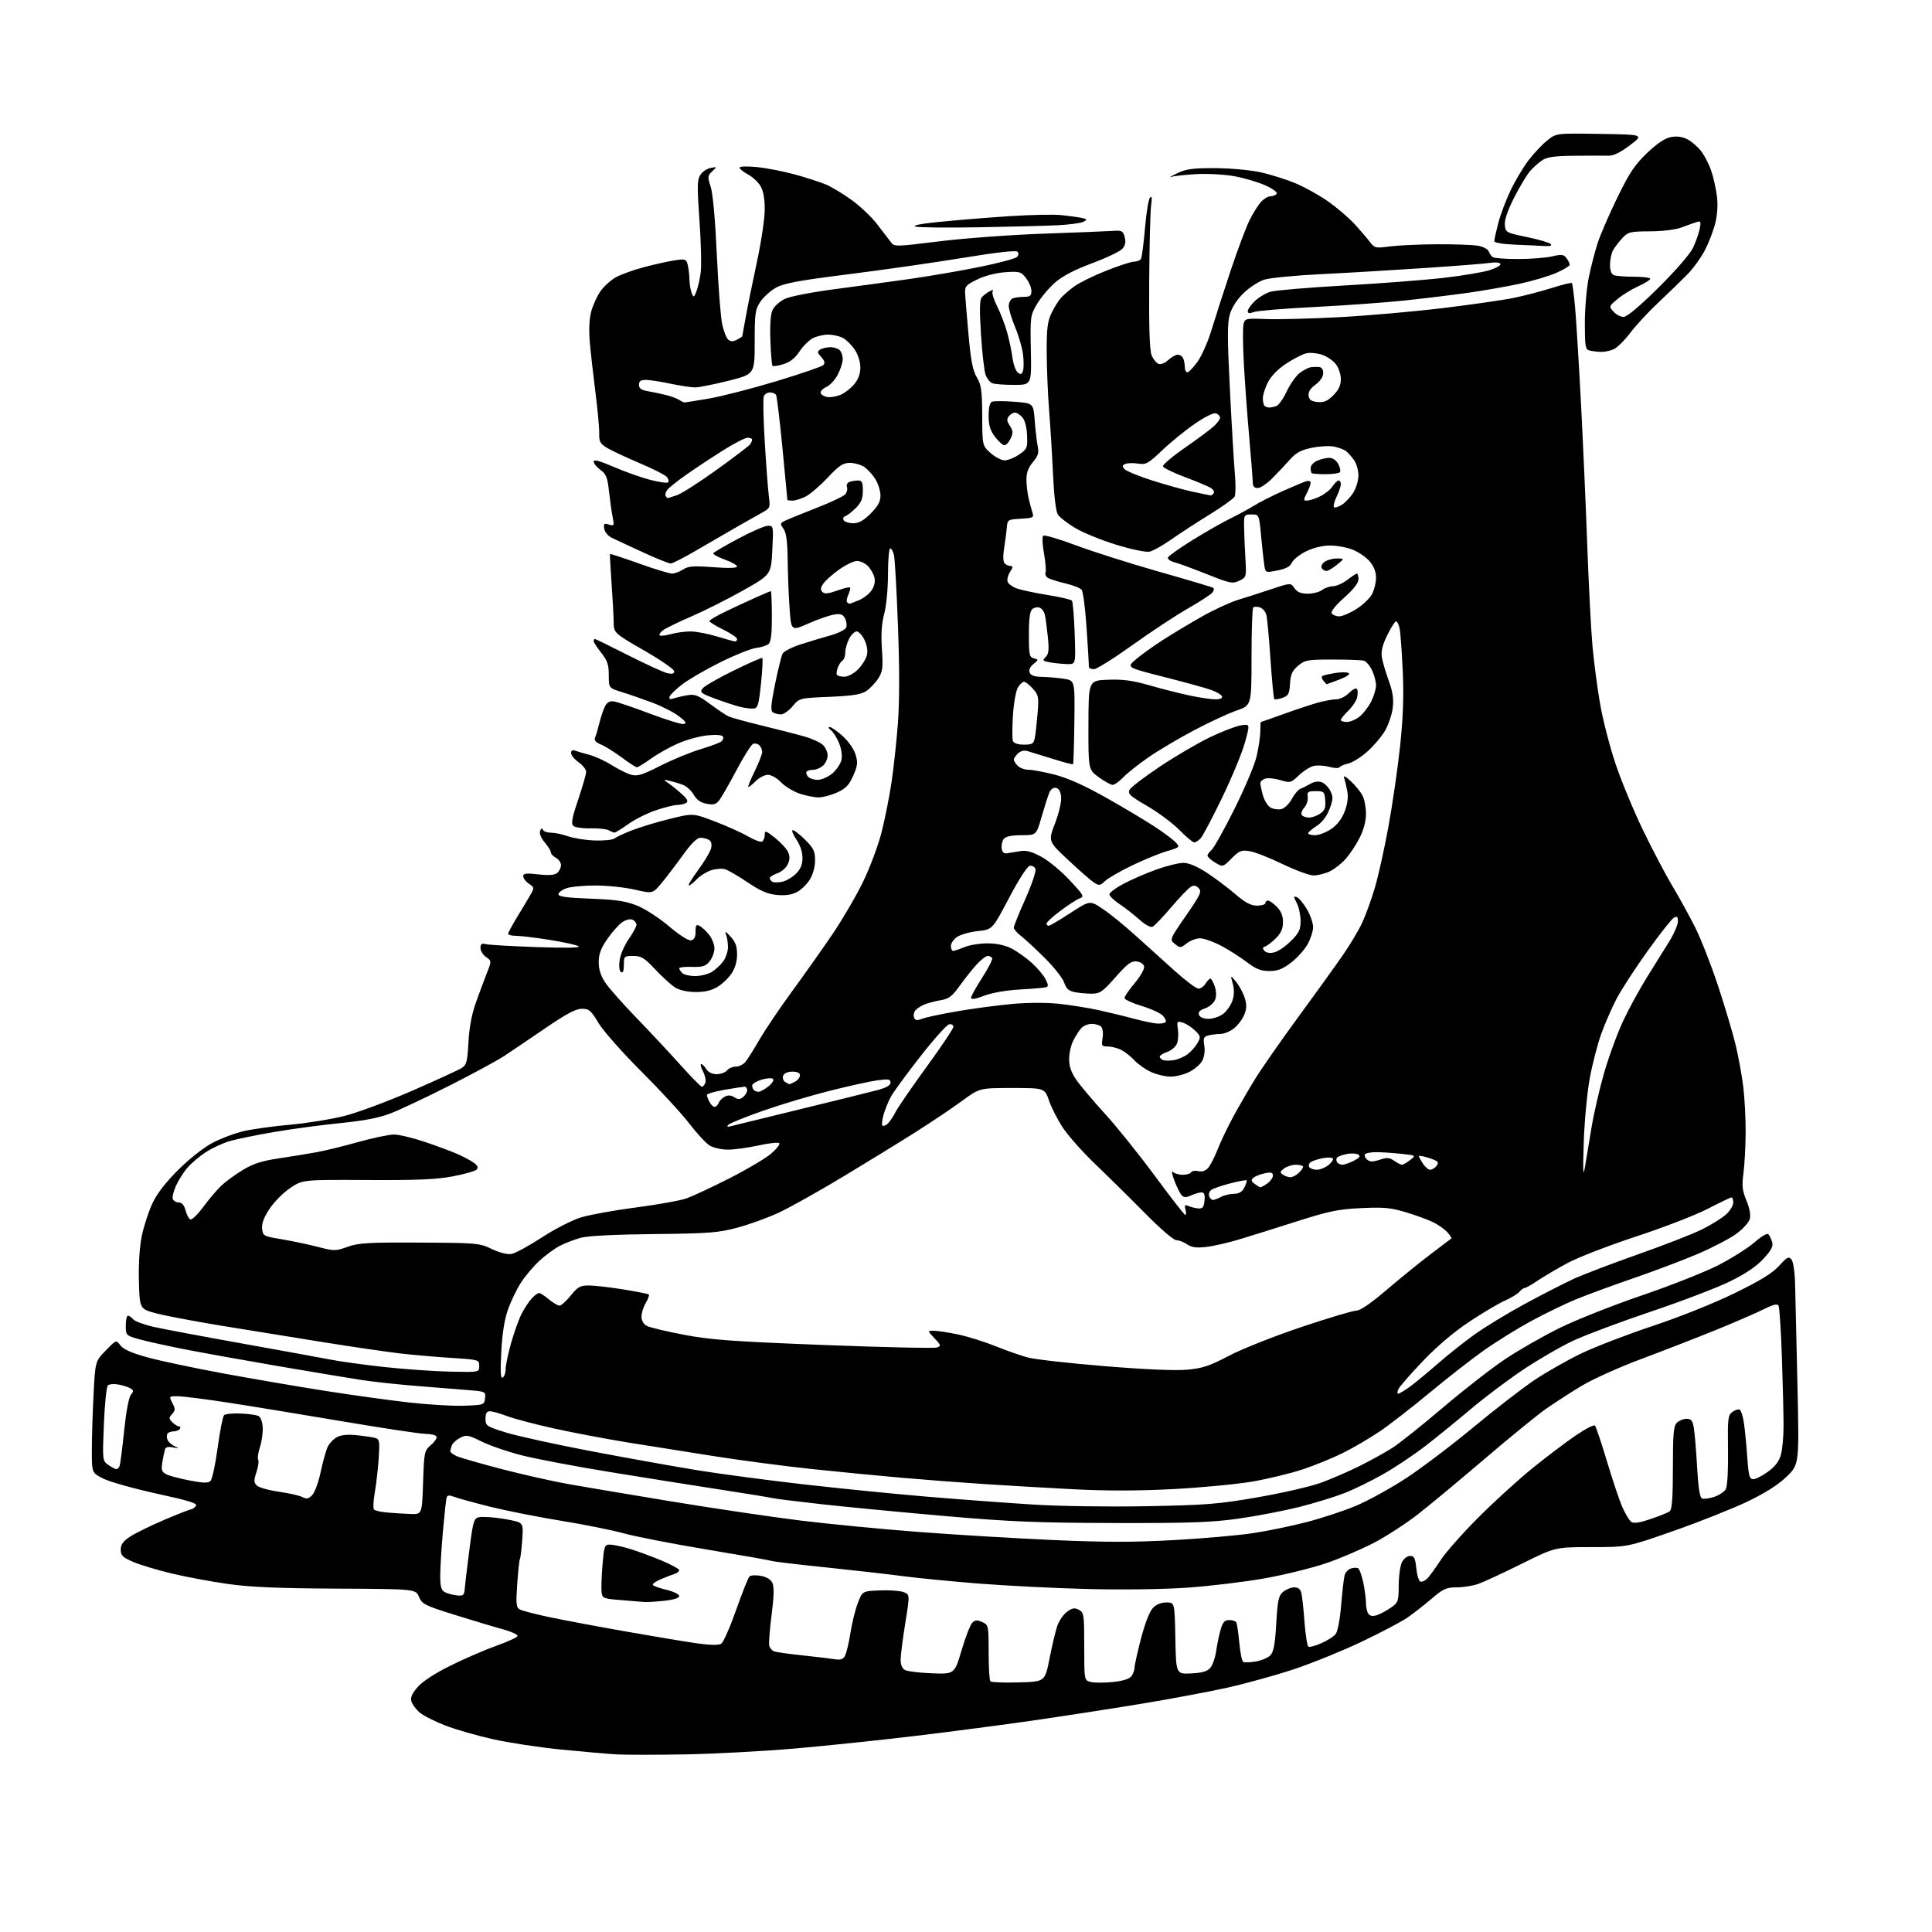 <?xml version="1.0" encoding="UTF-8" standalone="no"?>
<svg 
  version="1.1" 
  xmlns="http://www.w3.org/2000/svg" 
  xmlns:xlink="http://www.w3.org/1999/xlink" 
  xmlns:svg="http://www.w3.org/2000/svg"
  xmlns:rdf="http://www.w3.org/1999/02/22-rdf-syntax-ns#"
  xmlns:cc="http://creativecommons.org/ns#"
  xmlns:dc="http://purl.org/dc/elements/1.1/"
  viewBox="0 0 768 768"
  width="768"
  height="768"
>
<style>svg {background-color: white; }</style>"
<path stroke="none" fill="black" fill-rule="evenodd" d="M272.50,697.39C260.95,697.60 248.57,697.60 245.00,697.39C241.43,697.18 231.53,696.32 223.00,695.47C214.47,694.63 202.32,692.78 196.00,691.37C189.68,689.96 181.12,687.51 177.00,685.91C172.88,684.32 168.30,682.00 166.84,680.76C165.37,679.52 163.89,677.52 163.54,676.33C163.09,674.76 163.78,673.18 166.08,670.56C168.07,668.30 173.00,665.10 179.37,661.97C184.94,659.22 193.07,655.71 197.44,654.17C201.81,652.62 205.53,650.90 205.72,650.35C205.90,649.80 203.23,648.57 199.78,647.63C196.32,646.69 187.73,644.11 180.68,641.90C168.82,638.19 167.76,637.66 166.55,634.78C165.24,631.66 165.24,631.66 133.87,631.50C110.43,631.38 99.47,630.91 90.50,629.64C83.90,628.71 73.87,626.83 68.21,625.48C62.54,624.12 55.68,622.06 52.96,620.89C48.74,619.07 48.00,618.35 48.00,616.01C48.00,613.94 48.92,612.66 51.75,610.81C53.81,609.46 59.90,606.47 65.28,604.18C70.66,601.88 75.44,600.00 75.91,600.00C76.37,600.00 77.24,599.41 77.84,598.69C78.71,597.64 75.65,596.66 62.38,593.76C53.27,591.76 43.73,589.09 41.16,587.81C36.50,585.50 36.50,585.50 36.51,576.50C36.51,571.55 36.82,561.57 37.19,554.32C37.87,541.14 37.87,541.14 42.02,536.86C46.17,532.58 46.17,532.58 47.87,534.82C49.03,536.37 52.35,537.84 58.53,539.55C63.46,540.92 77.17,543.82 89.00,546.00C100.83,548.17 119.05,551.30 129.50,552.93C139.95,554.57 154.81,556.63 162.53,557.50C170.24,558.38 180.14,558.96 184.53,558.80C192.33,558.51 192.51,558.44 192.81,555.84C193.11,553.25 192.94,553.16 186.81,552.64C183.34,552.34 174.18,551.61 166.46,551.01C158.74,550.41 148.39,549.29 143.46,548.53C138.53,547.77 123.70,545.30 110.50,543.04C97.30,540.78 80.65,537.78 73.50,536.39C66.35,534.99 58.14,533.17 55.25,532.35C50.06,530.88 50.00,530.81 50.00,526.93C50.00,524.77 50.39,523.00 50.88,523.00C51.36,523.00 52.29,523.65 52.95,524.44C53.60,525.23 57.19,526.57 60.93,527.42C64.67,528.27 80.27,531.20 95.61,533.95C110.95,536.69 126.88,539.60 131.01,540.40C135.15,541.21 145.05,542.58 153.01,543.44C160.98,544.30 172.68,545.11 179.00,545.25C190.50,545.50 190.50,545.50 190.50,543.00C190.50,540.53 190.38,540.49 179.50,539.80C173.45,539.42 164.22,538.61 159.00,538.01C153.78,537.40 139.82,535.36 128.00,533.46C116.17,531.57 98.17,528.65 88.00,526.99C77.83,525.32 66.35,523.16 62.50,522.17C55.50,520.38 55.50,520.38 55.22,509.28C55.04,502.33 55.48,495.56 56.39,491.18C57.20,487.33 59.09,481.56 60.59,478.34C62.42,474.45 65.87,469.98 70.92,464.97C75.35,460.56 81.04,456.10 84.60,454.24C87.96,452.48 93.58,450.39 97.10,449.59C100.62,448.80 108.90,447.66 115.50,447.07C122.10,446.48 131.78,444.91 137.00,443.58C142.22,442.25 154.38,437.73 164.00,433.52C173.62,429.32 182.46,425.26 183.62,424.50C185.46,423.31 185.81,421.90 186.22,414.31C186.53,408.43 187.52,403.17 189.19,398.50C190.57,394.65 192.53,389.36 193.56,386.75C195.43,381.99 195.43,381.99 193.22,380.44C192.00,379.59 191.00,377.96 191.00,376.83C191.00,375.21 191.47,374.90 193.25,375.33C194.49,375.63 203.60,376.15 213.50,376.49C225.08,376.89 230.97,376.77 230.00,376.16C229.18,375.63 223.95,374.48 218.38,373.60C212.82,372.72 206.85,372.00 205.13,372.00C203.41,372.00 202.00,371.64 202.00,371.19C202.00,370.75 203.64,367.71 205.63,364.44C207.63,361.17 210.00,357.22 210.88,355.66C212.43,352.95 212.40,352.76 210.25,351.29C209.01,350.45 208.00,349.11 208.00,348.33C208.00,347.17 209.15,347.03 213.99,347.58C218.20,348.05 220.44,347.88 221.49,347.01C222.32,346.32 223.00,344.93 223.00,343.91C223.00,342.90 222.10,341.59 221.00,341.00C219.90,340.41 219.00,339.45 219.00,338.86C219.00,338.27 217.89,336.47 216.54,334.87C215.02,333.06 214.33,331.31 214.73,330.27C215.13,329.22 215.51,329.04 215.77,329.80C215.99,330.46 217.42,331.00 218.96,331.00C220.49,331.00 223.59,331.65 225.85,332.45C228.10,333.24 232.87,333.99 236.43,334.10C240.00,334.22 243.50,333.87 244.21,333.32C244.92,332.77 248.02,331.33 251.09,330.11C254.17,328.89 260.92,326.84 266.09,325.56C275.50,323.22 275.50,323.22 284.27,326.58C289.09,328.42 295.04,331.11 297.49,332.55C299.94,333.98 302.40,334.87 302.97,334.52C303.54,334.17 304.00,332.97 304.00,331.86C304.00,330.02 304.38,330.14 308.09,333.07C310.34,334.86 312.67,337.37 313.25,338.66C314.03,340.35 314.00,341.71 313.16,343.55C312.52,344.96 310.65,346.58 309.00,347.15C307.35,347.73 306.00,348.58 306.00,349.04C306.00,349.50 306.46,350.17 307.02,350.52C307.59,350.86 309.36,350.86 310.95,350.51C312.55,350.16 315.01,348.72 316.43,347.30C318.27,345.46 319.00,343.67 319.00,341.00C319.00,338.69 318.06,335.90 316.53,333.64C315.17,331.64 314.55,330.00 315.15,330.00C315.75,330.00 317.98,331.75 320.12,333.88C323.41,337.17 324.00,338.41 324.00,342.01C324.00,344.58 323.17,347.61 321.90,349.66C320.75,351.52 318.43,353.76 316.74,354.64C314.66,355.71 312.08,356.07 308.78,355.75C305.12,355.40 302.23,354.16 297.20,350.75C293.51,348.26 289.48,345.92 288.23,345.54C286.99,345.16 284.47,345.35 282.63,345.96C280.80,346.56 278.25,348.17 276.97,349.53C275.70,350.89 274.28,352.00 273.83,352.00C273.37,352.00 275.03,349.24 277.52,345.87C280.00,342.50 282.31,338.63 282.65,337.27C283.05,335.67 282.78,334.47 281.89,333.91C281.12,333.43 279.58,333.02 278.46,333.02C277.08,333.00 274.77,335.30 271.21,340.25C268.34,344.24 264.51,349.24 262.70,351.38C259.41,355.25 259.41,355.25 252.26,353.63C248.32,352.73 241.32,352.00 236.70,352.00C232.08,352.00 226.88,352.49 225.15,353.10C223.42,353.70 222.00,354.77 222.00,355.48C222.00,356.43 225.28,356.88 234.75,357.24C244.87,357.61 248.67,358.17 253.19,359.97C256.36,361.23 261.98,364.86 265.91,368.19C270.12,371.77 273.65,374.02 274.72,373.80C275.97,373.55 276.50,372.52 276.50,370.32C276.49,367.70 276.77,367.34 278.17,368.09C279.09,368.58 280.78,370.18 281.92,371.63C283.07,373.08 284.00,375.51 284.00,377.02C284.00,378.54 283.14,380.84 282.09,382.14C280.49,384.11 279.33,384.47 275.09,384.35C272.29,384.27 270.00,384.51 270.00,384.90C270.00,385.28 270.54,386.14 271.20,386.80C271.86,387.46 274.15,388.00 276.30,388.00C278.44,388.00 281.39,387.29 282.85,386.42C284.31,385.54 286.37,383.66 287.43,382.24C288.50,380.81 289.37,378.26 289.38,376.57C289.39,374.88 289.04,372.60 288.61,371.50C288.02,370.00 288.47,370.20 290.41,372.31C292.36,374.42 293.00,376.18 293.00,379.41C293.00,382.21 292.22,384.87 290.75,387.05C289.51,388.89 286.94,391.30 285.04,392.41C282.69,393.78 279.90,394.41 276.33,394.35C273.10,394.31 270.00,393.59 268.29,392.49C266.75,391.51 263.23,388.30 260.46,385.35C256.13,380.75 254.90,380.00 251.71,380.00C248.12,380.00 248.00,380.12 248.00,383.56C248.00,385.92 247.63,386.89 246.89,386.43C246.21,386.01 245.98,384.16 246.31,381.70C246.61,379.48 248.24,375.70 249.93,373.30C251.62,370.90 253.00,368.33 253.00,367.58C253.00,366.83 252.23,365.92 251.30,365.56C250.31,365.18 248.55,365.69 247.10,366.78C245.72,367.80 243.11,370.80 241.30,373.43C238.84,377.01 238.00,379.29 238.00,382.47C238.00,385.39 238.82,387.94 240.60,390.61C242.04,392.75 247.56,399.00 252.89,404.50C258.21,410.00 266.10,418.44 270.41,423.25C274.72,428.06 278.59,432.00 279.02,432.00C279.44,432.00 280.06,431.30 280.39,430.44C280.72,429.58 280.30,427.55 279.47,425.94C278.63,424.32 278.30,423.00 278.73,423.00C279.17,423.00 280.08,423.90 280.77,425.00C281.55,426.25 283.10,427.00 284.89,427.00C286.46,427.00 288.32,426.32 289.00,425.50C289.68,424.68 291.25,424.00 292.47,424.00C293.69,424.00 295.37,423.21 296.21,422.25C297.04,421.29 299.57,417.30 301.83,413.38C304.09,409.47 309.85,400.92 314.63,394.38C319.41,387.85 326.60,377.69 330.62,371.80C334.63,365.92 340.18,356.46 342.96,350.78C345.73,345.10 349.10,336.12 350.45,330.81C351.79,325.50 353.58,316.51 354.42,310.83C355.26,305.15 356.39,294.62 356.94,287.44C357.58,278.93 357.59,265.51 356.96,248.94C356.44,234.95 355.73,222.26 355.39,220.75C355.05,219.24 354.37,218.00 353.88,218.00C353.40,218.00 352.99,222.61 352.99,228.25C352.98,234.14 352.34,240.84 351.49,244.00C350.45,247.86 350.18,252.04 350.57,258.00C351.06,265.41 350.88,266.91 349.12,269.70C348.00,271.45 345.86,273.70 344.35,274.70C342.23,276.09 338.88,276.61 329.69,277.00C317.78,277.50 317.78,277.50 315.07,280.75C313.58,282.54 311.49,283.99 310.43,283.98C309.37,283.98 307.93,283.61 307.24,283.17C306.25,282.54 306.43,280.18 308.10,271.94C309.27,266.20 310.62,260.75 311.10,259.83C311.58,258.92 314.80,257.26 318.24,256.16C321.68,255.05 327.04,253.44 330.14,252.58C333.24,251.71 336.06,250.30 336.39,249.43C336.72,248.56 336.50,246.94 335.90,245.81C335.03,244.18 334.14,243.88 331.49,244.31C329.66,244.60 325.09,246.20 321.33,247.86C314.50,250.88 314.50,250.88 313.86,241.69C313.51,236.64 313.17,227.99 313.11,222.47C313.03,215.26 312.57,211.84 311.48,210.27C310.09,208.29 310.11,208.01 311.73,207.16C312.70,206.65 318.30,204.36 324.16,202.07C330.03,199.79 335.36,197.27 336.02,196.47C336.68,195.68 336.98,194.38 336.68,193.60C336.37,192.81 336.81,191.90 337.64,191.58C338.48,191.26 340.03,191.00 341.08,191.00C342.66,191.00 343.00,191.72 343.00,195.08C343.00,198.19 342.35,199.80 340.24,201.91C338.72,203.43 336.84,204.89 336.06,205.15C335.26,205.41 334.97,206.14 335.38,206.81C335.79,207.46 337.49,208.00 339.18,208.00C341.40,208.00 343.30,206.94 346.12,204.12C349.03,201.20 350.00,199.43 350.00,196.99C350.00,195.20 349.09,192.27 347.98,190.47C346.87,188.68 344.86,186.49 343.52,185.60C342.17,184.72 339.60,184.00 337.81,184.00C335.12,184.00 333.57,185.04 329.02,189.86C325.98,193.09 322.06,196.46 320.30,197.36C318.54,198.26 316.18,199.00 315.05,199.00C313.92,199.00 313.00,198.89 313.00,198.75C313.00,198.61 312.12,189.38 311.05,178.23C309.97,167.09 308.82,157.52 308.49,156.98C308.16,156.44 307.06,156.00 306.05,156.00C305.04,156.00 303.94,156.70 303.61,157.56C303.28,158.43 303.46,166.64 304.01,175.81C304.56,184.99 305.29,194.63 305.63,197.22C306.21,201.67 306.08,202.04 303.38,203.53C301.79,204.40 297.12,207.04 293.00,209.40C288.88,211.77 281.54,216.02 276.70,218.85C271.87,221.68 267.31,224.00 266.59,224.00C265.86,224.00 260.82,221.96 255.38,219.46C249.95,216.96 244.38,214.36 243.00,213.68C241.62,212.99 240.35,211.39 240.17,210.12C239.88,208.14 240.15,207.91 242.05,208.52C244.15,209.18 244.23,209.02 243.51,205.36C243.09,203.24 242.44,198.63 242.06,195.12C241.48,189.78 240.94,188.43 238.68,186.79C237.21,185.71 236.00,184.23 236.00,183.49C236.00,182.55 238.34,183.16 243.91,185.58C248.26,187.46 254.76,189.78 258.36,190.72C261.95,191.67 265.21,192.12 265.59,191.74C265.97,191.36 265.75,190.40 265.09,189.61C264.44,188.82 259.54,186.34 254.20,184.08C248.87,181.83 243.06,179.11 241.30,178.04C238.56,176.37 238.12,175.54 238.20,172.30C238.26,170.21 237.58,162.88 236.70,156.00C235.82,149.12 234.81,140.11 234.45,135.97C234.05,131.29 234.25,126.74 234.98,123.97C235.63,121.51 237.25,117.89 238.59,115.93C239.93,113.96 242.71,111.41 244.76,110.25C246.82,109.10 251.94,107.26 256.14,106.16C260.35,105.05 265.80,103.85 268.25,103.48C272.36,102.87 272.77,103.01 273.35,105.16C273.69,106.45 274.01,109.08 274.06,111.00C274.10,112.92 274.51,115.40 274.96,116.50C275.73,118.37 275.85,118.33 276.85,115.79C277.44,114.30 278.20,110.92 278.55,108.29C278.89,105.66 278.67,96.36 278.05,87.63C277.09,74.01 277.14,71.44 278.40,69.51C279.21,68.27 281.05,67.03 282.49,66.76C285.08,66.26 285.08,66.27 283.11,68.12C281.25,69.84 281.21,70.27 282.51,74.24C283.36,76.85 284.31,87.27 284.95,101.18C285.52,113.66 286.48,126.12 287.07,128.87C287.66,131.62 288.75,134.38 289.50,135.00C290.51,135.84 291.42,135.85 292.94,135.03C294.07,134.43 295.02,133.83 295.05,133.71C295.08,133.60 295.71,130.12 296.45,126.00C297.19,121.88 299.19,112.01 300.90,104.09C302.60,96.16 304.00,86.78 304.00,83.24C304.00,79.01 303.42,75.83 302.32,73.96C301.40,72.40 299.15,70.32 297.32,69.33C295.49,68.35 294.00,67.14 294.00,66.64C294.00,66.13 296.99,66.04 300.96,66.43C304.79,66.81 311.66,68.15 316.21,69.42C320.77,70.68 326.24,72.46 328.37,73.36C330.51,74.26 335.01,76.97 338.37,79.38C341.74,81.79 346.30,86.08 348.50,88.91C350.70,91.74 353.18,94.98 354.02,96.10C355.53,98.14 355.53,98.14 373.52,95.92C383.41,94.70 402.07,93.33 415.00,92.88C427.93,92.43 440.26,91.93 442.42,91.78C445.95,91.53 446.41,91.77 447.08,94.25C447.61,96.21 447.35,97.54 446.16,98.89C445.25,99.93 439.83,102.52 434.13,104.64C427.07,107.27 422.36,109.73 419.36,112.35C416.95,114.47 413.74,118.29 412.23,120.85C409.57,125.39 409.51,125.83 409.78,139.25C410.06,153.00 410.06,153.00 403.11,153.00C399.29,153.00 395.42,152.71 394.51,152.36C393.59,152.01 392.39,150.55 391.83,149.11C391.27,147.68 390.43,140.44 389.96,133.04C389.34,123.44 389.42,119.20 390.22,118.24C390.83,117.50 392.21,116.42 393.29,115.85C394.66,115.11 395.05,115.12 394.58,115.86C394.22,116.45 395.03,119.10 396.38,121.76C397.72,124.41 399.50,129.04 400.33,132.04C401.16,135.04 402.13,139.60 402.47,142.17C402.82,144.74 403.75,147.37 404.54,148.03C405.68,148.98 406.11,148.88 406.62,147.55C406.97,146.63 407.01,143.70 406.69,141.05C406.38,138.40 404.97,133.49 403.56,130.14C402.15,126.80 401.00,122.97 401.00,121.64C401.00,120.30 401.71,118.94 402.58,118.61C403.45,118.27 405.48,118.00 407.08,118.00C409.48,118.00 410.00,117.58 410.00,115.63C410.00,114.33 409.03,112.04 407.84,110.53C405.83,107.97 405.28,107.82 399.59,108.21C395.94,108.47 391.50,109.61 388.50,111.07C384.07,113.22 383.52,113.84 383.64,116.50C383.72,118.15 384.33,125.58 385.00,133.00C385.93,143.39 386.69,147.31 388.30,150.00C390.09,153.01 390.40,155.17 390.44,165.33C390.50,177.16 390.50,177.16 393.77,180.08C395.56,181.69 398.08,183.00 399.37,183.00C400.65,183.00 403.23,181.96 405.10,180.68C408.32,178.48 408.49,178.07 408.27,173.03C408.13,169.72 407.40,167.00 406.36,165.85C405.44,164.83 404.14,164.00 403.47,164.00C402.80,164.00 401.71,164.64 401.06,165.43C400.12,166.55 400.21,167.38 401.43,169.25C402.72,171.23 402.78,172.08 401.74,174.31C401.06,175.78 399.96,176.99 399.30,176.99C398.64,177.00 396.95,175.50 395.55,173.66C393.59,171.09 393.00,169.13 393.00,165.26C393.00,161.86 393.46,160.04 394.40,159.68C395.17,159.38 399.17,159.39 403.30,159.71C410.80,160.27 410.80,160.27 411.34,167.39C411.64,171.30 412.18,175.88 412.53,177.57C413.04,179.99 412.63,181.29 410.59,183.71C408.77,185.88 408.01,187.93 408.02,190.64C408.04,192.76 408.42,196.07 408.87,198.00C409.32,199.93 410.01,202.49 410.40,203.70C411.05,205.75 410.75,205.91 405.80,206.20C400.71,206.49 400.49,206.62 400.25,209.50C400.12,211.15 399.64,214.85 399.18,217.73C398.66,221.06 398.73,223.33 399.38,223.98C399.94,224.54 401.00,225.00 401.72,225.00C402.76,225.00 402.71,225.51 401.50,227.36C400.65,228.66 400.23,230.43 400.56,231.29C400.89,232.15 402.59,233.36 404.33,233.97C406.07,234.57 411.52,235.72 416.43,236.52C421.34,237.31 425.68,238.31 426.08,238.73C426.47,239.15 426.97,245.01 427.20,251.75C427.61,264.00 427.61,264.00 424.55,263.99C422.87,263.98 419.84,263.70 417.80,263.37C414.46,262.81 414.25,262.60 415.65,261.21C416.89,259.97 417.06,258.34 416.52,253.08C416.15,249.46 415.62,245.52 415.33,244.32C415.05,243.12 414.13,241.88 413.28,241.56C412.44,241.23 411.13,241.48 410.37,242.11C409.40,242.92 409.00,245.83 409.00,252.22C409.00,260.31 409.19,261.24 410.97,261.70C412.91,262.21 412.90,262.26 410.81,263.95C409.46,265.05 408.90,266.30 409.30,267.34C409.75,268.51 411.20,269.02 414.22,269.07C416.57,269.11 420.48,269.45 422.89,269.82C427.28,270.50 427.28,270.50 427.08,286.98C426.96,296.05 426.73,303.61 426.55,303.78C426.37,303.96 422.69,302.99 418.36,301.63C414.04,300.27 409.53,298.88 408.36,298.54C407.03,298.17 405.60,298.55 404.61,299.54C403.72,300.42 403.00,301.53 403.00,302.00C403.00,302.47 403.71,303.56 404.57,304.43C405.44,305.29 407.39,306.00 408.91,306.00C410.43,306.00 415.11,306.88 419.30,307.95C424.44,309.26 431.06,312.23 439.71,317.10C446.74,321.06 455.48,326.28 459.13,328.69C462.78,331.10 466.52,333.92 467.45,334.95C469.08,336.74 468.93,336.88 463.82,338.37C460.89,339.23 454.68,341.78 450.00,344.04C445.32,346.30 440.50,349.08 439.29,350.21C437.26,352.11 436.89,352.15 434.79,350.76C433.53,349.92 428.94,345.90 424.58,341.83C416.66,334.42 416.66,334.42 419.40,327.26C420.97,323.16 422.00,318.70 421.82,316.81C421.61,314.64 420.91,313.40 419.76,313.19C418.69,312.98 417.66,313.75 417.08,315.18C416.56,316.46 415.19,320.76 414.04,324.75C411.94,332.00 411.94,332.00 406.09,332.00C402.21,332.00 399.84,332.49 399.05,333.44C398.39,334.24 397.99,335.93 398.17,337.19C398.41,338.87 399.05,339.41 400.50,339.17C401.60,338.99 403.93,338.60 405.68,338.32C407.98,337.94 410.28,338.57 414.00,340.60C416.83,342.13 421.87,346.31 425.20,349.88C430.85,355.92 431.12,356.41 429.13,357.15C427.96,357.58 424.52,359.80 421.50,362.09C418.47,364.37 416.00,366.64 416.00,367.12C416.00,367.60 416.39,368.00 416.87,368.00C417.35,368.00 421.23,365.72 425.49,362.94C433.25,357.88 433.25,357.88 438.37,361.31C441.19,363.19 447.17,368.06 451.65,372.12C456.13,376.18 463.18,382.54 467.32,386.25C471.46,389.96 475.55,393.00 476.41,393.00C477.28,393.00 478.55,392.10 479.23,391.00C479.92,389.90 480.78,389.00 481.14,389.00C481.51,389.00 482.28,390.37 482.86,392.04C483.52,393.92 483.58,395.97 483.03,397.41C482.54,398.70 480.77,400.23 479.08,400.82C476.92,401.57 476.20,402.35 476.62,403.44C476.99,404.41 478.45,405.00 480.47,405.00C482.26,405.00 484.88,404.09 486.29,402.98C487.70,401.88 489.34,399.51 489.93,397.72C490.64,395.55 490.68,393.32 490.04,390.99C489.07,387.50 489.07,387.50 491.40,390.34C492.67,391.90 494.21,394.78 494.81,396.74C495.65,399.46 495.59,401.04 494.57,403.48C493.84,405.23 492.00,407.64 490.49,408.83C488.97,410.02 486.55,411.01 485.12,411.01C483.68,411.02 481.52,411.29 480.33,411.61C478.48,412.11 478.24,412.70 478.72,415.65C479.05,417.70 478.73,420.14 477.92,421.65C477.18,423.04 474.88,425.04 472.82,426.09C470.76,427.14 467.37,427.99 465.29,427.98C463.21,427.97 459.70,427.13 457.50,426.11C455.30,425.09 452.38,423.04 451.00,421.54C449.62,420.04 447.28,418.18 445.80,417.40C444.31,416.63 441.89,416.00 440.42,416.00C437.93,416.00 437.78,415.76 438.29,412.62C438.60,410.71 438.35,408.75 437.72,408.12C437.10,407.50 435.41,407.00 433.95,407.00C432.50,407.00 430.62,407.79 429.78,408.75C428.93,409.71 427.51,411.94 426.62,413.70C425.73,415.46 425.00,418.75 425.00,421.02C425.00,423.94 425.85,426.36 427.90,429.32C429.49,431.62 434.62,437.68 439.28,442.79C443.95,447.90 452.88,459.03 459.13,467.51C465.38,475.99 470.80,482.95 471.16,482.97C471.52,482.99 471.56,482.02 471.25,480.83C470.77,479.00 470.98,478.79 472.59,479.47C473.64,479.91 475.40,480.32 476.50,480.39C478.06,480.47 478.57,479.78 478.81,477.25C479.04,474.87 478.72,474.00 477.61,474.00C476.78,474.00 474.94,474.53 473.52,475.17C471.56,476.07 470.67,476.07 469.78,475.18C469.14,474.54 467.82,471.91 466.84,469.34C465.87,466.77 465.59,465.19 466.23,465.83C466.88,466.48 468.63,467.00 470.14,467.00C471.65,467.00 473.16,466.55 473.50,466.00C473.84,465.44 475.13,465.24 476.36,465.55C477.79,465.91 479.17,465.47 480.21,464.31C481.11,463.31 482.81,460.02 483.99,457.00C485.17,453.98 487.96,448.12 490.19,444.00C492.42,439.88 496.33,433.12 498.86,429.00C501.40,424.88 509.08,413.85 515.93,404.50C522.78,395.15 530.79,384.03 533.73,379.79C536.66,375.56 540.19,369.65 541.55,366.67C542.91,363.70 545.14,357.55 546.49,353.02C547.85,348.49 550.30,337.47 551.94,328.53C553.57,319.59 555.66,305.13 556.58,296.39C557.78,284.93 558.07,276.60 557.60,266.50C557.24,258.80 556.68,251.26 556.36,249.75C556.03,248.24 555.40,247.00 554.96,247.00C554.51,247.00 552.94,249.47 551.46,252.49C549.56,256.37 548.93,258.93 549.30,261.24C549.59,263.03 550.81,267.20 552.02,270.50C553.64,274.95 554.06,277.76 553.64,281.35C553.33,284.02 551.94,288.14 550.55,290.50C549.17,292.87 545.97,296.62 543.45,298.84C540.93,301.06 537.55,303.16 535.94,303.51C534.34,303.87 532.79,304.53 532.50,304.99C532.22,305.46 530.36,305.39 528.38,304.84C526.39,304.29 523.58,304.13 522.13,304.49C520.69,304.85 518.05,306.53 516.28,308.24C513.18,311.22 512.91,311.29 508.99,310.11C506.74,309.44 504.03,309.17 502.96,309.51C501.88,309.86 501.00,310.67 501.01,311.32C501.01,311.97 501.48,314.18 502.05,316.24C502.62,318.29 504.01,320.47 505.14,321.07C506.26,321.68 508.19,321.92 509.42,321.61C510.65,321.30 512.50,319.49 513.52,317.59C514.55,315.69 516.08,313.87 516.94,313.55C517.80,313.23 519.58,312.34 520.89,311.57C522.37,310.71 524.10,310.46 525.39,310.94C526.55,311.36 528.11,312.93 528.85,314.44C530.01,316.81 529.96,317.80 528.49,321.65C527.39,324.53 525.59,326.90 523.41,328.31C521.55,329.51 520.02,330.84 520.01,331.25C520.01,331.66 521.25,332.00 522.77,332.00C524.29,332.00 527.17,330.89 529.17,329.53C531.56,327.91 533.41,325.50 534.53,322.57C535.68,319.55 536.02,316.91 535.56,314.47C535.19,312.48 534.61,310.10 534.29,309.18C533.92,308.15 534.96,308.67 536.94,310.50C538.72,312.15 540.81,314.72 541.59,316.20C542.37,317.69 543.00,320.96 543.00,323.48C543.00,326.39 542.09,329.87 540.50,333.00C539.13,335.71 536.65,339.47 535.00,341.35C533.34,343.24 530.46,345.50 528.59,346.39C526.73,347.28 523.84,348.00 522.19,348.00C520.53,348.00 514.97,345.96 509.82,343.47C504.67,340.98 498.79,338.68 496.75,338.35C493.48,337.82 492.65,338.15 489.56,341.24C486.08,344.72 486.08,344.72 483.04,342.88C481.37,341.86 480.00,340.63 480.00,340.14C480.00,339.65 480.72,338.65 481.59,337.92C482.47,337.19 486.53,329.93 490.61,321.78C494.69,313.63 498.69,304.16 499.50,300.73C500.31,297.30 500.98,292.81 500.99,290.75C500.99,288.69 501.11,287.00 501.25,286.99C501.39,286.99 505.32,285.61 510.00,283.92C514.67,282.23 520.74,280.21 523.47,279.43C526.20,278.64 529.63,278.00 531.08,278.00C532.58,278.00 534.83,276.90 536.28,275.45C537.73,273.99 539.09,273.33 539.44,273.91C539.78,274.46 539.79,276.00 539.45,277.34C539.11,278.68 537.52,281.04 535.92,282.58C534.31,284.12 533.00,285.74 533.00,286.19C533.00,286.63 534.06,287.00 535.37,287.00C536.67,287.00 538.93,286.06 540.39,284.91C541.86,283.75 543.94,281.07 545.03,278.95C546.11,276.82 547.00,273.89 547.00,272.44C547.00,270.99 546.28,268.29 545.40,266.44C544.53,264.59 543.06,262.87 542.15,262.63C541.24,262.38 535.65,262.18 529.72,262.18C519.73,262.18 518.72,262.37 516.02,264.64C513.69,266.60 513.04,268.03 512.80,271.78C512.54,275.86 512.15,276.59 509.77,277.42C508.27,277.94 506.82,278.15 506.55,277.89C506.29,277.62 505.61,270.54 505.04,262.16C504.48,253.79 503.75,245.84 503.41,244.50C503.08,243.16 501.91,241.79 500.83,241.44C499.74,241.10 498.55,241.12 498.17,241.49C497.80,241.86 497.50,250.77 497.50,261.28C497.50,280.40 497.50,280.40 491.50,282.48C488.20,283.62 480.58,287.16 474.56,290.35C468.54,293.53 460.42,298.35 456.51,301.06C452.60,303.76 448.10,307.33 446.51,308.99C444.92,310.64 443.03,312.00 442.30,312.00C441.58,312.00 439.10,310.64 436.81,308.98C432.63,305.95 432.63,305.95 432.67,288.23C432.71,270.50 432.71,270.50 440.45,270.21C446.41,269.98 450.23,270.50 457.04,272.46C461.91,273.86 469.10,275.68 473.01,276.50C476.93,277.33 481.49,278.00 483.15,278.00C485.01,278.00 486.02,277.55 485.78,276.83C485.56,276.19 483.61,275.03 481.44,274.25C479.27,273.48 470.83,271.16 462.68,269.09C447.86,265.33 447.86,265.33 451.35,262.26C453.27,260.58 458.09,257.10 462.05,254.54C466.01,251.98 473.13,247.70 477.87,245.03C482.62,242.36 488.98,239.43 492.00,238.50C495.02,237.58 501.00,235.66 505.28,234.23C513.06,231.63 513.06,231.63 514.58,233.82C515.69,235.40 517.14,236.00 519.87,236.00C521.93,236.00 524.49,235.34 525.56,234.53C526.63,233.72 528.58,233.05 529.91,233.03C531.23,233.01 533.79,231.87 535.59,230.50C537.39,229.12 539.12,228.00 539.43,228.00C539.74,228.00 540.01,229.01 540.01,230.25C540.02,231.73 538.09,234.23 534.34,237.57C530.85,240.69 528.94,243.09 529.39,243.82C529.79,244.47 531.13,245.00 532.36,245.00C533.60,245.00 536.70,243.68 539.25,242.06C541.80,240.44 544.59,237.76 545.44,236.11C546.30,234.45 547.00,231.54 547.00,229.63C547.00,227.38 546.12,225.10 544.50,223.19C543.13,221.56 540.09,219.45 537.75,218.52C535.41,217.58 531.32,216.83 528.65,216.85C525.65,216.87 522.01,217.77 519.15,219.19C516.59,220.46 514.07,222.47 513.55,223.66C512.88,225.18 511.21,226.09 507.82,226.76C503.04,227.71 503.04,227.71 502.57,224.60C502.31,222.90 501.74,217.68 501.30,213.00C500.50,204.50 500.50,204.50 497.50,204.50C494.61,204.50 494.50,204.66 494.54,209.00C494.56,211.47 494.78,217.09 495.04,221.48C495.50,229.47 495.50,229.47 492.62,230.85C489.95,232.13 488.99,231.93 479.62,228.19C474.05,225.97 468.24,223.84 466.71,223.46C465.17,223.07 464.08,222.25 464.28,221.63C464.48,221.01 468.89,217.88 474.08,214.67C479.26,211.47 485.98,207.63 489.00,206.16C492.02,204.68 496.30,202.36 498.50,201.00C500.70,199.63 505.88,197.01 510.00,195.17C514.12,193.33 518.29,191.59 519.25,191.30C520.22,191.00 521.00,191.29 521.00,191.93C521.00,192.57 520.31,194.43 519.47,196.05C518.09,198.73 518.10,199.00 519.57,199.00C520.47,199.00 522.76,198.26 524.67,197.35C526.59,196.44 528.84,194.64 529.69,193.35C530.54,192.06 531.63,191.00 532.12,191.00C532.60,191.00 533.00,191.66 533.00,192.47C533.00,193.27 532.24,195.52 531.32,197.45C530.40,199.39 529.93,201.27 530.29,201.62C530.65,201.98 532.10,201.51 533.52,200.58C534.93,199.65 536.97,197.45 538.04,195.70C539.12,193.94 539.99,190.91 540.00,188.97C540.00,187.03 539.23,184.33 538.30,182.97C537.36,181.61 535.90,179.97 535.05,179.32C534.20,178.67 532.01,177.86 530.19,177.51C528.36,177.17 524.40,177.40 521.38,178.02C517.12,178.91 515.18,179.96 512.70,182.76C510.94,184.74 507.79,188.08 505.71,190.18C503.62,192.28 501.03,194.00 499.96,194.00C498.60,194.00 498.00,193.31 497.99,191.75C497.98,190.51 497.34,182.30 496.56,173.50C495.78,164.70 494.83,151.59 494.44,144.36C494.05,137.13 493.99,130.15 494.32,128.86C494.89,126.57 495.18,126.51 503.64,126.83C508.44,127.01 521.40,126.67 532.44,126.08C543.47,125.49 561.86,123.88 573.30,122.50C584.74,121.12 597.57,119.28 601.80,118.41C606.04,117.53 612.86,115.75 616.96,114.45C621.06,113.15 624.61,112.28 624.86,112.53C625.10,112.77 625.67,117.14 626.13,122.24C626.58,127.33 627.62,144.32 628.45,160.00C629.27,175.68 630.40,201.32 630.97,217.00C631.54,232.68 632.47,250.68 633.05,257.00C633.62,263.32 634.98,273.60 636.07,279.84C637.16,286.08 639.87,296.65 642.10,303.34C644.32,310.03 649.23,321.92 653.01,329.76C656.79,337.61 662.11,347.73 664.83,352.26C667.55,356.79 671.64,364.23 673.92,368.79C676.20,373.35 680.25,383.70 682.92,391.79C685.59,399.88 688.71,410.32 689.85,415.00C691.00,419.68 692.40,427.31 692.97,431.97C693.54,436.63 693.96,444.96 693.92,450.47C693.87,455.99 693.48,463.20 693.04,466.50C692.39,471.45 692.60,473.33 694.24,477.23C695.47,480.15 695.99,482.92 695.59,484.48C695.24,485.90 692.87,488.53 690.23,490.46C687.63,492.35 680.77,495.93 675.00,498.40C669.23,500.87 657.75,505.21 649.50,508.05C641.25,510.88 630.87,514.70 626.43,516.52C622.00,518.35 613.86,522.30 608.35,525.31C602.84,528.32 594.39,533.58 589.58,537.00C584.76,540.43 575.12,547.96 568.16,553.74C561.20,559.52 552.35,566.38 548.50,568.99C544.65,571.59 538.22,575.37 534.21,577.39C530.20,579.41 522.94,582.40 518.07,584.03C513.20,585.66 504.08,587.87 497.81,588.95C491.54,590.02 477.27,591.37 466.10,591.95C452.28,592.66 439.69,592.68 426.65,592.00C416.12,591.45 400.30,590.53 391.50,589.96C382.70,589.39 367.85,588.25 358.50,587.44C349.15,586.62 332.95,585.05 322.50,583.94C312.05,582.83 294.95,580.59 284.50,578.95C274.05,577.32 258.30,574.81 249.50,573.39C240.70,571.96 227.43,569.44 220.00,567.79C212.57,566.14 204.25,563.94 201.50,562.90C198.75,561.85 195.71,561.00 194.75,561.00C193.48,561.00 193.00,561.81 193.00,563.96C193.00,566.80 193.35,567.03 201.25,569.48C205.79,570.88 221.20,574.25 235.50,576.97C249.80,579.68 268.70,583.06 277.50,584.49C286.30,585.91 304.98,588.39 319.00,590.00C333.02,591.61 355.30,593.84 368.50,594.95C381.70,596.05 400.79,597.47 410.93,598.10C421.33,598.75 440.92,599.02 455.93,598.74C479.66,598.29 484.37,597.91 500.00,595.19C509.62,593.52 520.88,590.93 525.00,589.45C529.12,587.96 536.10,584.94 540.50,582.74C544.90,580.54 550.76,577.29 553.52,575.53C556.28,573.76 565.28,566.59 573.52,559.59C581.76,552.58 592.88,543.92 598.24,540.33C603.60,536.74 613.37,531.15 619.94,527.91C626.52,524.67 641.23,518.84 652.64,514.95C664.05,511.07 677.76,505.64 683.11,502.90C688.45,500.15 694.92,496.06 697.48,493.81C700.09,491.51 702.48,490.11 702.95,490.61C703.40,491.10 704.08,492.50 704.44,493.71C704.96,495.43 704.18,496.93 700.97,500.41C698.17,503.45 693.85,506.36 687.61,509.42C682.53,511.91 668.42,517.29 656.25,521.39C644.08,525.49 630.17,530.70 625.33,532.97C620.49,535.24 611.57,540.40 605.51,544.45C599.46,548.49 590.06,555.56 584.64,560.15C579.21,564.74 571.11,571.33 566.64,574.78C562.16,578.24 554.67,583.25 550.00,585.91C545.33,588.58 538.35,592.00 534.50,593.51C530.65,595.02 522.55,597.51 516.50,599.04C510.45,600.56 499.65,602.64 492.50,603.65C481.67,605.19 473.41,605.48 443.00,605.42C412.17,605.35 401.69,604.91 375.50,602.64C358.45,601.15 336.40,599.04 326.50,597.94C316.60,596.83 307.82,595.74 307.00,595.51C306.18,595.27 296.50,593.69 285.50,592.00C274.50,590.31 254.70,587.16 241.50,585.00C228.30,582.83 213.00,579.93 207.50,578.54C202.00,577.15 194.83,574.69 191.56,573.08C186.13,570.40 185.38,570.27 182.93,571.54C181.45,572.30 179.96,573.65 179.62,574.54C179.28,575.44 179.00,576.50 179.00,576.92C179.00,577.34 180.13,578.19 181.51,578.82C182.89,579.45 190.88,581.75 199.26,583.94C207.64,586.12 219.68,588.83 226.00,589.96C232.32,591.08 251.00,594.22 267.50,596.94C284.00,599.65 306.73,603.02 318.00,604.41C329.27,605.81 350.65,607.87 365.50,609.00C380.35,610.13 404.48,611.57 419.13,612.21C439.37,613.10 450.77,613.10 466.63,612.21C478.11,611.57 492.23,610.34 498.00,609.47C503.77,608.61 513.45,606.61 519.50,605.03C525.55,603.46 534.38,600.54 539.12,598.54C543.85,596.55 552.71,591.67 558.79,587.71C564.87,583.74 576.90,574.65 585.52,567.50C594.14,560.35 605.09,551.88 609.85,548.68C614.61,545.48 623.00,540.70 628.50,538.06C634.00,535.41 646.83,530.47 657.00,527.08C667.82,523.48 681.34,518.07 689.55,514.05C699.80,509.04 704.59,506.09 707.24,503.16C710.37,499.69 711.04,499.34 712.12,500.64C712.84,501.51 713.45,505.57 713.58,510.32C713.70,514.82 714.11,532.82 714.51,550.33C715.22,582.16 715.22,582.16 710.18,587.02C706.76,590.31 701.72,593.51 694.49,596.96C688.64,599.75 675.55,604.96 665.40,608.52C646.96,615.00 646.96,615.00 632.60,615.00C618.24,615.00 618.24,615.00 604.92,621.61C597.60,625.25 589.84,628.85 587.68,629.61C585.52,630.38 581.64,631.00 579.06,631.00C574.95,631.00 573.73,631.56 569.06,635.54C566.13,638.04 561.79,641.43 559.40,643.07C557.02,644.71 548.86,649.00 541.28,652.61C533.70,656.21 521.65,661.11 514.50,663.50C507.35,665.88 495.43,669.19 488.00,670.85C480.57,672.51 464.82,675.45 453.00,677.39C441.18,679.33 422.05,682.28 410.50,683.95C398.95,685.61 378.02,688.36 364.00,690.04C349.98,691.73 328.38,693.98 316.00,695.06C303.62,696.13 284.05,697.18 272.50,697.39zM404.90,668.78C415.40,668.50 415.40,668.50 417.19,659.34C418.18,654.30 419.56,648.50 420.25,646.44C420.94,644.38 422.68,641.81 424.13,640.74C426.26,639.16 427.15,639.01 428.88,639.93C430.88,641.01 431.00,641.83 431.00,654.52C431.00,667.96 431.00,667.96 433.60,668.61C435.02,668.97 438.96,668.98 442.35,668.63C446.39,668.21 448.93,667.42 449.75,666.31C450.44,665.38 451.00,663.85 451.00,662.92C451.00,661.98 452.15,656.78 453.56,651.36C455.07,645.53 456.99,640.58 458.24,639.25C459.60,637.80 461.52,637.00 463.65,637.00C466.95,637.00 466.95,637.00 467.22,651.25C467.50,665.50 467.50,665.50 473.50,665.21C477.94,664.99 479.92,664.41 481.13,662.99C482.03,661.94 483.07,658.92 483.45,656.29C483.83,653.65 484.63,649.81 485.23,647.75C486.08,644.83 486.82,644.00 488.60,644.00C489.85,644.00 491.13,644.39 491.42,644.87C491.72,645.36 492.26,648.97 492.63,652.91C492.99,656.84 493.69,660.31 494.18,660.61C494.67,660.92 496.90,660.85 499.14,660.48C501.38,660.10 503.99,659.01 504.94,658.06C506.28,656.72 506.83,653.81 507.33,645.41C507.89,635.97 508.26,634.26 510.10,632.75C511.27,631.79 513.25,631.00 514.50,631.00C516.04,631.00 516.96,631.73 517.32,633.25C517.62,634.49 518.18,639.67 518.56,644.77C518.95,649.87 519.65,654.28 520.12,654.57C520.59,654.87 522.89,654.25 525.24,653.21C527.58,652.18 530.13,650.56 530.90,649.63C531.73,648.62 532.63,643.96 533.11,638.22C533.56,632.87 534.17,627.52 534.47,626.32C534.76,625.12 535.90,623.85 536.99,623.50C538.09,623.15 539.40,623.13 539.91,623.44C540.42,623.76 541.32,626.29 541.92,629.06C542.51,631.83 543.00,635.56 543.00,637.35C543.00,639.14 543.51,641.11 544.13,641.73C544.90,642.50 546.05,642.55 547.76,641.90C549.13,641.38 551.55,640.03 553.13,638.91C555.80,637.01 556.00,636.39 556.01,630.18C556.02,626.51 556.60,622.38 557.29,621.00C558.00,619.61 559.43,618.50 560.53,618.50C562.16,618.50 562.59,619.36 563.00,623.42C563.27,626.13 564.01,628.51 564.63,628.72C565.26,628.92 566.49,628.37 567.37,627.49C568.24,626.61 570.63,623.33 572.66,620.20C574.69,617.06 581.57,609.31 587.93,602.96C594.29,596.61 604.00,587.79 609.50,583.37C615.00,578.94 622.60,573.20 626.39,570.60C630.19,568.01 633.62,566.25 634.03,566.69C634.44,567.14 636.60,573.58 638.82,581.00C641.05,588.42 643.79,596.58 644.92,599.12C646.05,601.66 647.58,604.24 648.33,604.86C649.34,605.70 651.27,605.45 656.09,603.85C659.62,602.68 663.06,601.28 663.75,600.74C664.66,600.02 665.00,595.30 665.00,583.45C665.00,569.96 665.27,566.87 666.57,565.57C667.44,564.71 669.18,564.00 670.44,564.00C672.34,564.00 672.85,564.68 673.36,567.84C673.70,569.96 674.28,576.97 674.64,583.43C675.11,591.65 675.71,595.33 676.62,595.68C677.33,595.96 679.51,595.66 681.47,595.01C683.42,594.37 685.49,592.96 686.06,591.89C686.67,590.75 687.02,584.27 686.91,576.31C686.73,564.06 686.90,562.55 688.56,561.33C689.58,560.58 690.89,560.13 691.46,560.31C692.03,560.50 692.83,562.87 693.23,565.58C693.63,568.29 694.23,574.44 694.57,579.25C695.09,586.70 695.44,588.00 696.94,588.00C697.91,588.00 700.54,586.67 702.79,585.03C705.63,582.98 707.21,580.91 707.94,578.28C708.52,576.20 708.99,571.08 708.99,566.91C709.00,562.74 708.70,550.50 708.34,539.72C707.98,528.93 707.37,519.60 706.98,518.97C706.49,518.17 704.76,518.60 701.18,520.41C698.38,521.83 689.89,525.51 682.31,528.60C674.73,531.68 661.33,536.89 652.53,540.18C643.65,543.49 632.97,548.31 628.52,551.01C624.11,553.68 617.74,557.81 614.36,560.18C610.98,562.56 600.06,571.48 590.08,580.00C580.11,588.52 568.16,598.44 563.53,602.04C558.90,605.64 551.15,610.67 546.31,613.21C541.46,615.75 533.00,619.39 527.50,621.29C522.00,623.19 510.98,625.93 503.00,627.37C495.02,628.80 481.07,630.49 472.00,631.12C462.16,631.79 446.02,632.01 432.00,631.65C419.07,631.32 399.73,630.34 389.00,629.49C378.27,628.64 364.55,627.29 358.50,626.49C352.45,625.70 338.63,624.13 327.80,623.01C316.96,621.89 307.51,620.76 306.80,620.50C306.08,620.24 294.49,618.20 281.02,615.96C267.56,613.73 252.71,610.84 248.02,609.54C243.34,608.25 232.07,605.99 223.00,604.52C213.93,603.05 201.29,600.55 194.93,598.97C188.57,597.38 182.14,595.62 180.65,595.06C178.62,594.28 177.83,594.34 177.54,595.26C177.33,595.94 176.67,601.97 176.08,608.66C175.48,615.34 175.00,623.32 175.00,626.37C175.00,630.71 175.40,632.14 176.81,632.90C177.80,633.43 179.94,634.01 181.56,634.18C184.19,634.47 184.53,634.18 184.74,631.50C184.87,629.85 185.73,622.76 186.63,615.75C188.29,603.00 188.29,603.00 192.48,603.00C194.78,603.00 199.23,603.52 202.37,604.14C208.07,605.29 208.07,605.29 207.59,612.15C207.32,615.93 206.91,619.35 206.67,619.76C206.43,620.17 205.95,624.64 205.60,629.71C205.05,637.87 205.18,639.02 206.74,639.84C207.71,640.34 213.00,641.70 218.50,642.86C224.00,644.02 237.72,646.59 249.00,648.58C260.27,650.57 273.03,652.69 277.34,653.29C282.41,653.99 285.72,654.04 286.70,653.41C287.54,652.89 290.20,646.86 292.61,640.03C295.01,633.20 297.40,627.20 297.92,626.68C298.43,626.17 300.48,626.06 302.47,626.43C304.82,626.87 306.44,627.88 307.08,629.30C307.76,630.80 307.64,634.84 306.72,642.00C305.98,647.77 305.55,653.26 305.78,654.18C306.01,655.11 306.87,656.12 307.70,656.44C308.52,656.75 313.54,657.46 318.85,658.02C324.16,658.57 329.94,659.26 331.70,659.55C334.16,659.95 335.13,659.63 335.92,658.15C336.48,657.10 337.44,653.07 338.04,649.20C338.64,645.34 339.95,640.00 340.96,637.34C342.79,632.50 342.79,632.50 349.73,632.21C353.54,632.05 357.79,632.35 359.17,632.88C361.69,633.83 361.69,633.83 359.87,645.17C358.86,651.40 358.03,657.95 358.02,659.71C358.01,661.78 358.63,663.27 359.77,663.88C360.75,664.40 365.57,664.98 370.49,665.16C379.43,665.50 379.43,665.50 382.24,656.02C383.78,650.80 385.69,645.88 386.48,645.09C387.64,643.93 388.43,643.88 390.46,644.80C392.95,645.94 393.00,646.16 393.00,656.81C393.00,662.78 393.31,667.98 393.70,668.37C394.08,668.75 399.12,668.94 404.90,668.78zM256.10,636.82C255.22,636.72 251.12,636.38 247.00,636.07C239.96,635.54 239.48,635.35 239.15,633.02C238.96,631.66 239.11,626.82 239.49,622.27C240.13,614.59 240.34,614.00 242.41,614.00C243.63,614.00 247.08,614.72 250.07,615.60C253.06,616.49 258.76,618.57 262.75,620.24C266.74,621.91 270.00,623.68 270.00,624.17C270.00,624.66 269.21,625.31 268.25,625.62C267.29,625.92 264.82,626.87 262.78,627.72C260.73,628.58 259.27,629.62 259.52,630.04C259.78,630.46 262.25,631.34 265.00,632.00C267.75,632.66 270.00,633.77 270.00,634.46C270.00,635.26 267.78,635.95 263.85,636.36C260.47,636.71 256.99,636.92 256.10,636.82zM163.13,601.83C167.76,602.00 167.76,602.00 168.18,589.37C168.59,577.06 168.67,576.68 171.36,574.37C172.87,573.06 173.84,571.55 173.50,571.00C173.16,570.45 171.22,570.00 169.19,569.99C167.16,569.99 152.00,567.70 135.50,564.90C119.00,562.11 98.53,558.76 90.00,557.46C81.47,556.15 72.84,555.07 70.81,555.04C67.12,555.00 67.12,555.00 68.52,557.71C69.75,560.07 69.73,560.64 68.42,562.09C67.07,563.59 67.08,563.93 68.52,565.38C69.41,566.27 70.59,567.00 71.13,567.00C71.67,567.00 71.84,567.45 71.50,568.00C71.16,568.55 70.04,569.00 69.00,569.00C67.96,569.00 66.87,569.41 66.56,569.91C66.25,570.41 66.25,571.48 66.56,572.28C66.86,573.09 68.10,574.24 69.31,574.85C71.33,575.86 71.29,575.90 68.76,575.37C66.92,574.98 65.88,575.24 65.59,576.14C65.35,576.89 64.88,579.16 64.54,581.20C64.03,584.28 64.28,585.08 66.01,586.00C67.15,586.62 71.33,587.74 75.29,588.50C80.87,589.57 82.77,589.62 83.69,588.69C84.35,588.04 85.62,582.10 86.52,575.50C87.42,568.90 88.56,563.08 89.05,562.58C89.54,562.07 92.52,561.76 95.67,561.89C98.81,562.01 102.04,562.48 102.84,562.93C103.67,563.40 104.36,565.40 104.44,567.62C104.52,569.75 104.01,573.24 103.30,575.36C102.59,577.48 102.29,579.66 102.63,580.21C102.97,580.76 102.67,582.98 101.95,585.15C100.86,588.47 100.88,589.31 102.08,590.51C102.87,591.29 106.81,592.41 110.83,592.98C114.86,593.55 119.08,594.51 120.20,595.11C121.83,595.98 122.61,595.83 124.09,594.35C125.10,593.33 126.63,589.17 127.48,585.10C128.34,581.03 129.59,576.54 130.27,575.13C130.95,573.71 132.62,571.97 134.00,571.25C135.66,570.38 138.35,570.14 142.00,570.53C145.03,570.85 148.30,571.35 149.28,571.64C150.84,572.09 150.99,573.07 150.53,579.83C150.24,584.05 149.54,590.16 148.96,593.41C148.39,596.66 148.28,599.67 148.71,600.10C149.14,600.52 151.53,601.05 154.00,601.26C156.47,601.48 160.58,601.73 163.13,601.83zM46.25,584.00C46.70,584.00 47.28,583.43 47.55,582.74C47.81,582.04 48.62,575.77 49.34,568.81C50.10,561.38 51.20,555.46 52.00,554.49C53.16,553.10 53.15,552.71 51.94,551.94C51.15,551.44 49.00,550.74 47.18,550.39C45.35,550.04 43.41,550.19 42.87,550.73C42.32,551.28 41.62,558.24 41.29,566.20C40.71,580.60 40.72,580.69 43.08,582.34C44.38,583.25 45.81,584.00 46.25,584.00zM555.81,554.00C556.30,554.00 558.45,552.71 560.60,551.12C562.74,549.54 567.65,545.49 571.50,542.12C575.35,538.75 581.88,533.56 586.00,530.59C590.12,527.62 599.07,522.17 605.88,518.47C612.69,514.77 621.49,510.26 625.42,508.44C629.36,506.62 641.06,502.16 651.41,498.52C661.77,494.88 673.23,490.40 676.87,488.56C680.52,486.72 684.74,484.06 686.25,482.65C687.76,481.25 689.00,479.17 689.00,478.05C689.00,476.92 688.69,476.00 688.30,476.00C687.92,476.00 683.66,478.04 678.84,480.53C674.02,483.02 661.21,487.97 650.37,491.53C639.54,495.09 627.28,499.83 623.12,502.08C618.97,504.32 613.62,507.47 611.23,509.08C608.85,510.68 606.53,512.00 606.07,512.00C605.62,512.00 604.68,512.68 603.99,513.51C603.30,514.34 600.68,515.93 598.16,517.05C595.64,518.16 589.25,521.96 583.96,525.48C577.89,529.52 571.15,535.24 565.69,540.97C560.93,545.97 556.56,550.95 555.98,552.03C555.40,553.11 555.33,554.00 555.81,554.00zM199.85,547.59C200.48,547.20 201.00,545.70 201.00,544.25C201.00,542.81 201.95,538.22 203.12,534.06C204.28,529.90 206.13,524.70 207.23,522.50C208.33,520.30 210.15,517.49 211.29,516.25C212.42,515.01 213.77,514.00 214.28,514.00C214.79,514.00 216.55,515.12 218.18,516.50C219.82,517.88 221.72,519.00 222.41,519.00C223.10,519.00 225.11,517.20 226.88,515.00C229.65,511.55 230.64,511.00 234.06,511.00C236.24,511.00 242.40,511.70 247.74,512.56C253.09,513.42 257.67,514.34 257.93,514.59C258.18,514.85 257.63,516.35 256.70,517.94C255.76,519.52 255.00,521.96 255.00,523.37C255.00,524.95 255.81,526.36 257.11,527.06C258.27,527.68 264.90,529.27 271.86,530.59C282.59,532.62 291.02,533.24 327.60,534.66C351.30,535.58 371.51,536.02 372.51,535.64C374.15,535.01 374.05,534.67 371.47,531.97C368.63,529.00 368.63,529.00 371.25,529.00C372.69,529.00 376.99,529.66 380.81,530.46C384.62,531.26 391.29,533.34 395.62,535.08C399.95,536.82 405.75,538.86 408.50,539.61C411.25,540.36 424.98,541.92 439.00,543.06C455.15,544.39 467.21,544.91 471.89,544.48C478.05,543.92 480.80,543.00 488.47,538.97C493.52,536.30 506.44,531.18 517.19,527.56C527.94,523.95 537.82,521.00 539.14,521.00C540.72,521.00 545.00,518.05 551.52,512.48C557.01,507.79 564.88,501.42 569.00,498.32C573.12,495.21 576.68,492.53 576.91,492.34C577.14,492.16 576.46,491.06 575.41,489.90C574.36,488.74 571.92,486.98 569.99,485.99C568.06,485.01 563.18,483.20 559.15,481.98C552.90,480.08 550.25,479.82 541.16,480.24C531.99,480.67 528.40,481.41 515.50,485.52C507.25,488.16 496.90,491.40 492.50,492.72C488.10,494.05 482.18,495.39 479.35,495.70C475.52,496.12 473.61,495.84 471.88,494.63C470.60,493.73 468.69,493.00 467.64,493.00C466.54,493.00 461.26,488.47 455.12,482.24C449.28,476.32 440.50,467.66 435.62,462.99C430.73,458.32 424.96,451.88 422.78,448.68C420.61,445.48 418.04,440.53 417.07,437.68C415.30,432.50 415.30,432.50 402.36,432.50C389.41,432.50 389.41,432.50 382.46,437.60C378.63,440.41 370.55,445.85 364.50,449.69C358.45,453.53 345.43,461.54 335.57,467.48C325.71,473.43 314.01,479.99 309.57,482.05C305.13,484.11 297.68,486.81 293.00,488.05C285.45,490.05 281.76,490.33 259.97,490.56C244.81,490.71 233.73,491.26 230.97,492.01C228.52,492.67 224.78,494.09 222.66,495.18C220.54,496.26 216.85,498.94 214.46,501.15C212.07,503.35 208.74,507.29 207.06,509.91C205.38,512.52 203.07,517.33 201.92,520.58C200.53,524.52 199.64,530.15 199.27,537.40C198.85,545.48 199.00,548.12 199.85,547.59zM203.24,498.48C204.74,498.25 210.14,495.33 215.24,492.00C220.38,488.63 227.33,485.06 230.85,483.97C234.35,482.89 244.25,481.09 252.85,479.98C261.46,478.86 270.52,477.23 273.00,476.34C275.48,475.45 283.12,471.87 290.00,468.38C296.88,464.88 304.30,460.49 306.50,458.61C308.70,456.73 310.17,454.85 309.76,454.44C309.35,454.02 305.63,454.43 301.48,455.34C297.34,456.25 291.89,457.00 289.38,457.00C286.86,457.00 283.61,456.28 282.15,455.41C280.69,454.53 277.04,450.59 274.03,446.66C271.02,442.72 262.42,433.38 254.92,425.90C247.36,418.35 239.78,409.78 237.91,406.65C234.92,401.64 234.16,401.00 231.30,401.00C228.91,401.00 225.12,403.01 216.78,408.71C210.58,412.95 203.25,417.90 200.50,419.72C197.75,421.54 188.07,426.79 179.00,431.38C169.93,435.97 159.46,440.93 155.75,442.39C150.81,444.35 145.35,445.43 135.25,446.45C127.69,447.22 115.88,448.80 109.00,449.98C102.12,451.15 94.19,452.78 91.36,453.59C88.54,454.41 84.16,456.44 81.64,458.12C79.11,459.79 75.84,462.59 74.37,464.33C72.90,466.07 70.90,469.26 69.94,471.40C68.97,473.55 68.41,475.92 68.70,476.65C68.98,477.39 70.05,478.00 71.08,478.00C72.33,478.00 73.21,479.04 73.77,481.18C74.22,482.93 75.10,484.53 75.72,484.74C76.34,484.95 78.68,482.65 80.91,479.63C83.14,476.61 86.37,472.82 88.09,471.21C89.81,469.61 93.63,466.83 96.57,465.05C100.60,462.60 104.09,461.48 110.72,460.49C115.56,459.77 122.31,458.67 125.71,458.05C129.12,457.43 136.66,455.60 142.46,453.96C148.27,452.33 154.64,451.00 156.61,451.00C158.59,451.00 164.10,452.31 168.85,453.91C173.61,455.51 179.53,457.72 182.00,458.81C184.47,459.91 187.40,461.49 188.50,462.33C189.92,463.42 190.19,464.18 189.44,464.95C188.85,465.54 184.58,466.75 179.94,467.63C173.42,468.86 165.66,469.19 145.91,469.08C120.32,468.94 120.32,468.94 115.41,472.22C112.71,474.02 109.02,477.72 107.20,480.44C104.92,483.86 103.99,486.30 104.20,488.38C104.49,491.29 104.72,491.42 112.00,492.63C116.12,493.32 122.57,494.68 126.32,495.65C132.86,497.35 133.35,497.35 138.20,495.62C142.57,494.07 146.48,493.84 166.85,493.95C189.63,494.06 190.61,494.15 195.47,496.49C198.45,497.92 201.62,498.74 203.24,498.48zM482.17,477.00C482.70,477.00 484.11,476.46 485.32,475.81C486.52,475.15 488.84,474.59 490.47,474.56C492.59,474.52 493.79,473.80 494.67,472.03C495.35,470.68 495.74,469.40 495.54,469.20C495.34,469.00 492.35,469.56 488.91,470.44C485.46,471.33 482.08,472.52 481.38,473.10C480.69,473.67 480.37,474.79 480.67,475.57C480.97,476.36 481.65,477.00 482.17,477.00zM501.03,471.97C501.32,471.99 502.56,471.30 503.78,470.44C505.00,469.59 506.00,468.18 506.00,467.32C506.00,466.09 505.31,465.89 502.85,466.38C501.11,466.73 499.08,467.52 498.33,468.14C497.21,469.07 497.28,469.49 498.74,470.60C499.71,471.33 500.74,471.95 501.03,471.97zM630.03,464.00C630.56,460.98 631.71,454.00 632.60,448.50C633.49,443.00 635.76,433.11 637.65,426.53C639.54,419.95 643.01,410.50 645.37,405.53C647.72,400.56 652.05,392.68 654.99,388.00C657.93,383.32 661.83,377.05 663.67,374.06C665.50,371.07 667.00,367.56 667.00,366.26C667.00,364.39 666.67,364.09 665.39,364.80C664.51,365.30 659.79,371.28 654.90,378.10C650.02,384.92 644.49,393.43 642.62,397.00C640.75,400.57 638.00,406.88 636.51,411.00C635.03,415.12 632.96,423.14 631.92,428.80C630.89,434.47 629.82,445.95 629.56,454.30C629.19,465.90 629.30,468.20 630.03,464.00zM512.92,467.98C513.70,467.99 515.17,467.26 516.17,466.35C517.18,465.43 518.00,464.31 518.00,463.85C518.00,463.38 516.74,463.00 515.19,463.00C513.65,463.00 511.51,463.67 510.44,464.48C508.76,465.76 508.70,466.10 510.00,466.97C510.82,467.52 512.14,467.98 512.92,467.98zM523.45,465.00C524.73,465.00 526.84,464.14 528.14,463.09C529.44,462.03 530.18,460.85 529.80,460.47C529.41,460.08 527.61,460.05 525.80,460.39C523.98,460.74 521.88,461.42 521.12,461.90C520.36,462.38 520.05,463.28 520.43,463.89C520.81,464.50 522.17,465.00 523.45,465.00zM568.49,465.00C569.19,465.00 570.28,464.37 570.93,463.59C571.75,462.59 571.78,461.98 571.02,461.51C570.42,461.14 568.60,460.46 566.97,459.99C565.34,459.52 564.00,459.35 564.00,459.60C564.00,459.86 564.73,461.18 565.62,462.54C566.50,463.89 567.80,465.00 568.49,465.00zM533.61,463.00C534.43,463.00 536.49,462.28 538.20,461.40C540.50,460.21 540.95,459.59 539.94,458.96C539.20,458.51 537.22,458.39 535.55,458.70C533.87,459.01 532.11,459.62 531.64,460.05C531.16,460.47 531.08,461.31 531.45,461.91C531.82,462.51 532.79,463.00 533.61,463.00zM557.31,463.00C557.79,463.00 559.25,462.16 560.55,461.14C562.92,459.28 562.92,459.28 556.81,458.64C553.45,458.29 549.00,458.00 546.91,458.00C544.83,458.00 542.87,458.40 542.57,458.89C542.27,459.37 542.67,460.32 543.47,460.98C544.59,461.90 545.74,461.91 548.44,461.02C551.35,460.06 552.35,460.13 554.20,461.43C555.44,462.29 556.84,463.00 557.31,463.00zM290.50,447.68C291.60,447.38 303.98,444.35 318.00,440.95C332.02,437.54 345.86,434.12 348.75,433.35C352.31,432.40 354.00,431.43 354.00,430.34C354.00,429.00 353.19,428.85 348.92,429.42C346.13,429.79 337.61,431.66 329.98,433.57C322.35,435.49 310.37,439.07 303.35,441.53C296.34,443.99 290.12,446.50 289.55,447.11C288.79,447.91 289.06,448.07 290.50,447.68zM352.73,446.81C353.51,446.16 354.97,444.03 355.98,442.07C356.99,440.11 362.58,431.98 368.40,424.00C374.21,416.02 378.98,408.90 378.99,408.18C378.99,407.45 378.23,407.00 377.29,407.18C376.36,407.36 371.19,413.13 365.81,420.01C360.43,426.88 355.17,434.07 354.12,436.00C353.08,437.93 351.77,441.16 351.21,443.18C350.65,445.21 350.45,447.12 350.76,447.42C351.06,447.73 351.95,447.45 352.73,446.81zM284.07,440.00C284.61,440.00 285.33,439.31 285.65,438.47C285.97,437.63 287.07,436.50 288.09,435.95C289.38,435.26 290.55,435.33 291.90,436.17C293.43,437.13 294.17,437.11 295.42,436.07C296.29,435.35 297.00,434.14 297.00,433.38C297.00,432.62 296.56,432.00 296.02,432.00C295.48,432.00 291.88,432.54 288.02,433.20C284.16,433.87 281.00,434.80 281.00,435.27C281.00,435.74 281.47,437.00 282.04,438.07C282.60,439.13 283.52,440.00 284.07,440.00zM301.53,434.00C302.19,434.00 303.95,433.04 305.44,431.87C306.92,430.70 307.76,429.36 307.30,428.90C306.83,428.43 304.77,428.56 302.72,429.19C300.68,429.82 299.00,430.86 299.00,431.50C299.00,432.14 299.30,432.97 299.67,433.33C300.03,433.70 300.87,434.00 301.53,434.00zM313.82,430.98C313.99,430.99 315.00,430.53 316.07,429.96C317.13,429.40 318.00,428.27 318.00,427.46C318.00,426.50 316.96,426.00 314.97,426.00C313.11,426.00 311.70,426.62 311.32,427.60C310.99,428.48 311.34,429.60 312.10,430.09C312.87,430.57 313.64,430.98 313.82,430.98zM466.50,421.45C468.15,421.19 470.62,420.15 472.00,419.14C473.38,418.13 475.17,416.12 476.00,414.67C477.40,412.20 477.33,411.88 475.00,409.62C473.62,408.29 471.43,406.89 470.12,406.49C467.89,405.83 467.77,405.99 468.24,409.14C468.52,410.99 468.35,413.54 467.88,414.80C467.40,416.07 465.66,417.57 464.01,418.15C462.35,418.72 461.00,419.56 461.00,420.01C461.00,420.46 461.56,421.08 462.25,421.37C462.94,421.67 464.85,421.70 466.50,421.45zM460.08,406.88C461.50,406.95 462.97,406.70 463.34,406.33C463.70,405.96 463.25,404.83 462.32,403.81C461.40,402.78 457.57,401.02 453.82,399.88C450.07,398.74 447.00,397.32 447.00,396.72C447.00,396.12 448.83,393.46 451.07,390.80C453.31,388.15 454.99,385.19 454.81,384.24C454.62,383.22 453.40,382.37 451.86,382.19C449.70,381.94 448.18,383.08 443.44,388.44C438.27,394.29 437.25,395.00 433.95,395.00C431.91,395.00 428.86,394.72 427.16,394.38C424.84,393.92 423.82,392.99 423.04,390.61C422.46,388.87 418.96,384.44 415.25,380.75C411.54,377.07 407.26,373.11 405.75,371.96C404.24,370.80 403.00,369.36 403.00,368.74C403.00,368.13 405.07,362.99 407.61,357.31C410.14,351.64 411.94,346.29 411.61,345.42C411.28,344.56 410.25,344.00 409.33,344.18C408.35,344.37 404.94,349.67 401.08,357.00C394.50,369.50 394.50,369.50 388.78,370.11C385.64,370.45 381.92,371.48 380.53,372.39C379.14,373.30 378.00,374.94 378.00,376.02C378.00,377.11 378.40,378.00 378.88,378.00C379.36,378.00 381.37,377.32 383.35,376.50C385.32,375.68 389.44,375.00 392.51,375.00C396.15,375.00 399.47,375.71 402.08,377.04C404.29,378.17 407.90,380.72 410.11,382.72C412.32,384.72 414.79,387.63 415.60,389.19C416.77,391.45 416.81,392.12 415.78,392.44C415.08,392.66 410.44,393.06 405.47,393.34C400.02,393.64 394.37,394.63 391.22,395.82C387.76,397.14 386.00,397.42 386.01,396.65C386.01,396.02 388.02,392.39 390.47,388.59C392.92,384.79 394.69,381.30 394.40,380.84C394.12,380.38 393.32,380.00 392.64,380.00C391.95,380.00 390.03,381.46 388.37,383.25C386.70,385.04 383.66,388.85 381.61,391.72C378.58,395.96 377.19,397.05 374.19,397.54C372.16,397.88 369.28,398.62 367.78,399.18C366.29,399.75 364.55,400.84 363.92,401.59C363.29,402.35 363.04,403.65 363.35,404.48C363.81,405.68 364.48,405.77 366.66,404.94C368.17,404.37 374.46,403.03 380.66,401.97C386.85,400.91 396.55,399.62 402.21,399.10C408.32,398.53 415.90,398.50 420.88,399.02C425.49,399.50 432.69,400.65 436.88,401.58C441.07,402.51 447.43,404.05 451.00,405.02C454.57,405.98 458.66,406.82 460.08,406.88zM504.57,386.00C501.20,386.00 499.29,385.24 495.61,382.43C493.04,380.47 488.43,377.54 485.37,375.93C482.30,374.32 478.55,373.00 477.03,373.00C475.51,373.00 473.13,373.90 471.74,374.99C469.32,376.90 469.11,376.91 467.05,375.24C464.90,373.50 464.90,373.50 471.43,364.02C477.25,355.58 477.81,354.38 476.47,353.04C475.33,351.90 474.54,351.80 473.23,352.62C472.28,353.21 468.80,356.87 465.50,360.74C462.20,364.62 458.89,368.07 458.14,368.41C457.35,368.76 455.15,367.56 452.93,365.56C450.82,363.65 447.27,360.89 445.05,359.41C442.82,357.94 441.00,356.18 441.00,355.51C441.00,354.83 443.59,352.91 446.75,351.25C449.91,349.58 455.79,347.04 459.81,345.61C463.83,344.17 468.60,343.00 470.40,343.00C472.52,343.00 475.79,344.36 479.59,346.83C482.84,348.94 487.95,352.77 490.94,355.33C495.04,358.85 497.19,360.00 499.69,360.00C501.51,360.00 503.00,359.55 503.00,359.00C503.00,358.45 503.47,358.00 504.05,358.00C504.62,358.00 506.20,359.10 507.55,360.45C509.25,362.16 510.00,364.02 510.00,366.53C510.00,369.15 509.24,370.92 507.24,372.91C505.72,374.43 503.81,375.92 502.99,376.21C501.84,376.63 501.77,377.04 502.68,378.00C503.42,378.79 504.87,379.00 506.61,378.56C508.12,378.18 511.08,376.15 513.18,374.05C516.38,370.85 517.00,369.56 517.00,366.07C517.00,363.78 516.32,360.59 515.49,358.98C514.13,356.36 514.13,356.11 515.51,356.64C516.36,356.97 518.17,359.13 519.53,361.46C520.89,363.78 521.99,366.99 521.98,368.59C521.97,370.19 520.96,373.28 519.73,375.45C518.50,377.63 515.54,380.89 513.17,382.70C509.83,385.25 507.86,386.00 504.57,386.00zM474.60,334.84C473.99,334.75 471.36,332.51 468.74,329.85C466.13,327.19 460.40,322.94 456.02,320.39C449.11,316.37 448.19,315.52 449.04,313.92C449.59,312.90 455.09,308.71 461.27,304.60C467.44,300.49 476.35,295.29 481.06,293.03C485.76,290.78 491.25,288.67 493.26,288.34C496.92,287.75 496.92,287.75 494.89,295.13C493.77,299.18 489.71,309.02 485.86,317.00C482.01,324.97 478.15,332.28 477.28,333.25C476.40,334.21 475.20,334.93 474.60,334.84zM244.25,330.97C243.84,330.95 242.81,330.54 241.97,330.04C241.12,329.55 237.86,329.20 234.72,329.28C231.54,329.35 228.50,328.90 227.85,328.25C226.97,327.37 227.45,324.85 229.85,317.80C231.58,312.68 233.00,307.74 233.00,306.82C233.00,305.89 231.65,304.17 230.00,303.00C228.35,301.83 227.00,300.17 227.00,299.32C227.00,298.40 227.57,298.01 228.44,298.34C229.23,298.64 231.82,299.40 234.19,300.03C236.56,300.66 240.59,302.50 243.15,304.13C245.71,305.75 249.16,307.47 250.81,307.95C253.35,308.67 255.19,308.12 262.55,304.39C267.35,301.96 274.48,299.02 278.39,297.85C282.30,296.68 286.06,295.28 286.74,294.75C287.42,294.21 287.70,293.32 287.35,292.76C286.97,292.15 284.47,291.98 281.07,292.33C277.96,292.66 272.74,294.11 269.46,295.56C266.18,297.00 261.36,299.72 258.75,301.59C256.13,303.47 253.63,305.00 253.18,305.00C252.73,305.00 250.01,303.25 247.14,301.10C244.27,298.96 240.56,296.65 238.91,295.96C236.72,295.05 236.08,294.28 236.59,293.11C236.96,292.22 237.71,289.70 238.24,287.50C238.77,285.30 239.74,282.38 240.40,281.00C241.29,279.15 242.24,278.59 244.05,278.84C245.40,279.03 251.80,281.20 258.29,283.66C264.77,286.12 270.84,287.98 271.78,287.80C273.09,287.55 272.63,286.82 269.82,284.68C267.80,283.14 263.08,280.72 259.32,279.31C255.57,277.91 250.14,276.02 247.25,275.13C242.00,273.50 242.00,273.50 242.00,268.39C242.00,264.21 241.45,262.58 239.00,259.50C237.35,257.42 236.00,255.34 236.00,254.86C236.00,254.39 236.21,254.00 236.48,254.00C236.74,254.00 242.70,256.91 249.73,260.48C256.75,264.04 263.74,267.24 265.25,267.59C267.23,268.04 268.00,267.83 268.00,266.83C268.00,266.07 262.60,262.34 256.00,258.54C244.00,251.64 244.00,251.64 243.94,247.07C243.90,244.56 243.52,237.55 243.08,231.50C242.64,225.45 242.38,220.38 242.50,220.23C242.61,220.08 247.76,221.77 253.94,223.98C260.11,226.19 266.04,228.00 267.12,228.00C268.19,228.00 270.18,227.27 271.54,226.38C273.60,225.03 275.60,224.88 283.51,225.47C289.60,225.93 293.00,225.83 293.00,225.19C293.00,224.65 290.77,223.40 288.05,222.42C285.33,221.44 283.31,220.31 283.56,219.91C283.81,219.50 288.30,216.88 293.53,214.09C298.77,211.29 304.05,209.00 305.27,209.00C307.46,209.00 307.49,209.18 307.00,218.71C306.50,228.43 306.50,228.43 295.50,234.65C289.45,238.06 280.23,242.71 275.00,244.97C269.77,247.23 264.63,249.73 263.57,250.53C262.51,251.33 261.91,252.24 262.23,252.56C262.55,252.88 264.54,252.67 266.66,252.08C268.77,251.49 272.30,251.01 274.50,251.01C276.70,251.01 281.43,251.91 285.00,253.00C288.57,254.09 291.84,254.99 292.25,254.99C292.66,255.00 293.00,254.55 293.00,253.99C293.00,253.43 290.52,251.76 287.50,250.28C284.48,248.80 282.00,247.26 282.00,246.86C282.00,246.47 285.04,244.70 288.75,242.93C292.46,241.16 297.88,238.66 300.78,237.36C303.68,236.06 306.22,235.00 306.43,235.00C306.63,235.00 306.81,239.47 306.83,244.94C306.84,252.12 306.47,255.19 305.49,256.01C304.74,256.63 302.50,257.34 300.51,257.58C298.52,257.83 292.20,260.36 286.46,263.20C280.73,266.05 273.92,269.98 271.34,271.94C268.76,273.90 266.44,276.13 266.19,276.90C265.84,277.97 266.30,278.12 268.12,277.55C269.43,277.13 271.92,276.57 273.66,276.30C276.22,275.90 277.85,276.56 282.16,279.78C285.10,281.96 288.40,284.19 289.50,284.72C290.60,285.26 296.68,286.94 303.00,288.46C309.32,289.99 316.95,291.95 319.95,292.82C322.95,293.69 326.21,295.21 327.20,296.20C328.19,297.19 329.00,299.06 329.00,300.35C329.00,301.63 328.18,303.43 327.17,304.35C326.17,305.26 324.44,306.00 323.34,306.00C322.24,306.00 321.04,306.30 320.68,306.66C320.31,307.02 320.52,307.92 321.13,308.66C321.74,309.40 323.51,310.00 325.05,310.00C326.59,310.00 329.20,308.86 330.85,307.47C332.50,306.08 334.14,303.65 334.48,302.08C334.86,300.35 334.48,297.67 333.52,295.35C332.65,293.23 331.19,290.94 330.28,290.25C329.35,289.55 329.14,289.00 329.81,289.00C330.46,289.00 332.79,290.62 334.99,292.61C337.27,294.67 339.47,297.82 340.11,299.96C341.06,303.15 340.92,304.39 339.16,308.38C337.51,312.09 336.20,313.46 332.79,315.01C330.43,316.08 327.12,316.97 325.43,316.98C323.74,316.99 320.32,316.30 317.82,315.46C315.33,314.61 312.01,312.58 310.46,310.96C308.89,309.32 306.57,308.00 305.27,308.00C303.97,308.00 301.76,309.15 300.35,310.56C298.94,311.97 297.64,312.97 297.45,312.79C297.27,312.60 298.43,309.77 300.04,306.48C301.64,303.19 302.97,299.80 302.98,298.95C302.99,298.10 302.50,296.90 301.88,296.28C301.26,295.66 300.15,295.39 299.40,295.68C298.65,295.96 295.71,300.61 292.86,305.99C290.00,311.38 286.93,316.77 286.02,317.97C284.67,319.77 283.75,320.04 280.91,319.51C278.52,319.06 276.94,317.96 275.77,315.92C274.84,314.31 272.92,312.54 271.50,312.00C270.08,311.46 267.69,310.74 266.21,310.40C263.50,309.78 263.50,309.78 266.00,311.55C267.38,312.51 269.74,314.45 271.25,315.84C273.27,317.70 273.67,318.59 272.75,319.17C272.06,319.61 270.47,319.98 269.22,319.98C267.96,319.99 264.14,320.94 260.72,322.09C257.30,323.24 252.36,325.72 249.75,327.59C247.13,329.47 244.66,330.99 244.25,330.97zM520.34,325.00C521.56,325.00 523.58,324.28 524.83,323.40C526.62,322.15 527.04,321.03 526.80,318.15C526.52,314.70 526.31,314.50 523.00,314.50C519.91,314.50 519.54,314.77 519.83,316.84C520.01,318.12 519.40,320.00 518.48,321.02C517.56,322.04 517.10,323.35 517.46,323.94C517.82,324.52 519.12,325.00 520.34,325.00zM407.03,296.00C410.39,296.00 410.90,295.68 411.37,293.25C411.66,291.74 412.15,287.35 412.46,283.50C412.99,277.05 412.84,276.28 410.56,273.75C409.21,272.24 407.63,271.00 407.07,271.00C406.51,271.00 405.41,272.01 404.64,273.25C403.87,274.49 402.98,279.45 402.66,284.29C402.35,289.12 402.34,293.73 402.65,294.54C403.01,295.47 404.60,296.00 407.03,296.00zM299.49,281.67C298.40,281.76 295.93,281.43 294.00,280.94C292.07,280.44 287.68,278.99 284.24,277.72C278.69,275.66 278.13,275.21 279.24,273.71C279.93,272.78 285.45,269.60 291.50,266.63C297.55,263.66 302.73,261.37 303.02,261.53C303.30,261.70 303.07,266.26 302.51,271.67C301.60,280.38 301.26,281.52 299.49,281.67zM527.37,272.00C527.30,272.00 526.72,271.37 526.07,270.59C525.43,269.81 525.26,268.96 525.70,268.70C526.14,268.44 528.40,267.92 530.71,267.53C533.03,267.15 535.45,267.16 536.10,267.56C536.80,268.00 535.32,269.03 532.39,270.14C529.70,271.16 527.44,272.00 527.37,272.00zM335.64,269.00C337.08,269.00 339.38,267.77 341.03,266.13C342.61,264.55 344.21,262.03 344.58,260.52C345.02,258.78 344.68,256.55 343.65,254.39C342.76,252.53 341.36,251.00 340.54,251.00C339.72,251.00 338.36,252.33 337.53,253.95C336.69,255.57 336.00,258.02 336.00,259.39C336.00,260.76 335.52,262.18 334.93,262.54C334.34,262.91 333.49,264.17 333.05,265.35C332.60,266.53 332.43,267.84 332.68,268.25C332.92,268.66 334.25,269.00 335.64,269.00zM434.89,266.00C433.85,266.00 432.95,265.66 432.88,265.25C432.82,264.84 432.78,264.26 432.81,263.97C432.84,263.67 432.44,257.20 431.93,249.58C431.43,241.95 430.54,235.15 429.96,234.45C429.38,233.75 426.56,232.63 423.70,231.96C420.84,231.28 417.73,230.34 416.79,229.85C415.85,229.37 415.31,228.35 415.60,227.60C415.89,226.84 415.62,223.41 415.00,219.98C414.37,216.55 414.23,213.39 414.68,212.96C415.13,212.54 420.90,214.22 427.50,216.70C434.10,219.18 448.93,223.90 460.46,227.18C471.98,230.45 481.79,233.37 482.25,233.66C482.72,233.94 482.57,234.81 481.93,235.58C481.29,236.35 476.89,239.21 472.14,241.93C467.39,244.64 457.49,251.17 450.14,256.44C442.79,261.70 435.93,266.00 434.89,266.00zM337.70,240.00C337.90,240.00 339.59,239.36 341.45,238.58C343.32,237.80 345.60,236.01 346.53,234.59C347.61,232.95 347.99,231.10 347.58,229.48C347.24,228.09 346.06,226.06 344.97,224.97C343.89,223.89 341.95,223.00 340.68,223.00C339.40,223.00 336.22,224.52 333.61,226.37C331.00,228.23 328.17,230.74 327.32,231.96C326.15,233.62 326.05,234.45 326.92,235.32C327.78,236.18 329.22,236.04 332.74,234.78C335.32,233.85 337.63,233.30 337.88,233.54C338.12,233.79 337.83,235.07 337.23,236.40C336.63,237.72 336.40,239.07 336.73,239.40C337.06,239.73 337.50,240.00 337.70,240.00zM527.31,226.96C526.65,226.98 525.80,226.48 525.41,225.85C525.01,225.21 525.52,224.09 526.54,223.35C527.55,222.61 529.76,222.00 531.44,222.00C534.50,222.01 534.50,222.01 531.50,224.47C529.85,225.82 527.96,226.94 527.31,226.96zM457.00,219.28C455.54,219.61 450.04,218.47 443.76,216.55C437.86,214.74 430.49,211.74 427.39,209.88C424.30,208.02 421.19,205.60 420.50,204.50C419.73,203.29 418.98,196.98 418.59,188.50C418.24,180.80 417.54,169.32 417.03,163.00C416.53,156.68 416.10,146.32 416.08,140.00C416.05,130.66 416.40,127.75 417.97,124.50C419.02,122.30 420.70,119.59 421.69,118.47C422.69,117.36 425.07,115.29 427.00,113.87C428.93,112.45 434.61,109.65 439.64,107.65C444.67,105.64 449.70,104.00 450.83,104.00C451.96,104.00 453.18,103.52 453.54,102.94C453.90,102.35 454.63,96.84 455.15,90.69C455.68,84.53 456.58,79.05 457.16,78.50C457.88,77.81 458.02,78.73 457.60,81.50C457.27,83.70 456.91,97.42 456.82,112.00C456.69,130.31 457.00,139.36 457.80,141.28C458.45,142.80 459.67,144.32 460.54,144.65C461.43,145.00 463.07,144.34 464.37,143.13C465.61,141.96 467.34,141.00 468.21,141.00C469.08,141.00 470.06,141.71 470.39,142.58C470.73,143.45 471.00,145.03 471.00,146.08C471.00,147.14 471.45,148.00 471.99,148.00C472.54,148.00 474.35,146.12 476.02,143.82C477.68,141.52 480.21,135.78 481.63,131.07C483.05,126.36 486.47,115.75 489.22,107.50C491.98,99.25 495.36,90.25 496.73,87.50C498.10,84.75 500.15,81.49 501.28,80.25C502.42,79.01 504.14,78.00 505.12,78.00C506.09,78.00 507.17,77.54 507.51,76.98C507.87,76.41 505.79,74.92 502.82,73.61C499.90,72.32 494.35,70.70 490.49,70.01C486.64,69.33 479.89,68.97 475.49,69.22C471.10,69.47 466.60,69.97 465.50,70.35C464.40,70.72 465.48,70.07 467.89,68.91C471.53,67.16 474.11,66.81 482.89,66.83C488.73,66.85 496.81,67.57 500.87,68.44C504.92,69.31 511.32,71.32 515.08,72.90C518.85,74.48 524.77,77.80 528.23,80.27C531.69,82.74 536.33,86.73 538.52,89.13C540.72,91.53 543.42,94.68 544.51,96.13C546.41,98.64 546.76,98.72 552.50,97.96C555.80,97.53 564.12,97.14 571.00,97.10C577.88,97.06 585.23,97.31 587.34,97.66C589.51,98.01 591.43,98.99 591.76,99.89C592.09,100.78 592.84,101.83 593.43,102.23C594.02,102.64 598.55,102.97 603.50,102.96C608.45,102.96 614.51,102.49 616.97,101.92C620.82,101.03 621.62,101.13 622.72,102.64C623.43,103.60 624.00,104.77 624.00,105.25C624.00,105.72 621.61,107.17 618.69,108.46C615.76,109.75 609.13,111.72 603.94,112.83C598.75,113.94 589.55,115.55 583.50,116.40C577.45,117.26 566.20,118.62 558.50,119.44C550.80,120.26 534.67,121.42 522.65,122.03C510.63,122.63 499.71,123.54 498.40,124.04C496.64,124.71 496.00,124.61 496.00,123.66C496.00,122.95 497.27,121.16 498.83,119.67C500.38,118.18 503.19,116.51 505.08,115.96C506.96,115.41 520.20,114.29 534.50,113.48C548.80,112.67 566.58,111.30 574.00,110.44C581.42,109.59 589.64,108.20 592.26,107.36C594.87,106.52 596.75,105.41 596.43,104.89C596.11,104.37 594.42,104.17 592.67,104.46C590.93,104.75 579.38,105.67 567.00,106.50C554.62,107.34 535.95,108.45 525.50,108.96C515.05,109.47 504.71,110.47 502.52,111.18C500.33,111.90 496.66,114.28 494.37,116.49C491.78,118.98 489.72,122.15 488.91,124.86C487.85,128.42 487.85,133.89 488.91,154.86C489.61,168.96 490.50,184.00 490.87,188.27C491.25,192.54 491.20,196.69 490.75,197.47C490.31,198.26 485.80,201.47 480.73,204.60C475.65,207.73 468.80,212.19 465.50,214.51C462.20,216.83 458.38,218.98 457.00,219.28zM265.41,198.00C265.57,198.00 267.23,197.48 269.10,196.84C270.97,196.20 278.12,191.63 285.00,186.67C291.88,181.72 297.83,177.18 298.23,176.58C298.64,175.99 298.98,175.16 298.98,174.75C298.99,174.34 298.19,174.00 297.21,174.00C296.22,174.00 291.84,176.26 287.46,179.01C283.08,181.77 276.57,186.07 273.00,188.57C269.43,191.07 265.95,193.83 265.28,194.70C264.61,195.58 264.30,196.68 264.59,197.15C264.88,197.62 265.25,198.00 265.41,198.00zM481.19,196.92C481.57,196.96 482.15,196.56 482.48,196.03C482.81,195.50 482.27,194.56 481.29,193.95C480.30,193.34 475.71,191.41 471.07,189.67C466.44,187.92 462.48,186.00 462.29,185.40C462.09,184.79 466.08,181.41 471.15,177.90C476.23,174.38 481.42,170.51 482.69,169.30C483.96,168.08 485.00,166.61 485.00,166.01C485.00,165.42 484.30,164.67 483.43,164.34C482.49,163.97 479.19,165.57 475.08,168.38C471.35,170.93 465.49,175.68 462.07,178.93C456.43,184.30 455.54,184.80 452.47,184.30C450.61,184.00 448.34,184.04 447.43,184.39C446.14,184.88 446.03,185.33 446.94,186.42C447.57,187.19 452.46,189.22 457.80,190.93C463.13,192.64 470.43,194.67 474.00,195.44C477.57,196.21 480.81,196.88 481.19,196.92zM526.84,188.50C524.09,188.50 521.65,188.31 521.42,188.08C521.19,187.85 521.00,186.91 521.00,185.99C521.00,185.07 522.15,183.80 523.55,183.16C524.95,182.52 527.12,182.00 528.38,182.00C529.79,182.00 531.17,182.95 532.00,184.50C532.73,185.87 533.00,187.34 532.58,187.75C532.17,188.16 529.58,188.50 526.84,188.50zM504.58,162.00C505.27,162.00 506.56,161.72 507.44,161.38C508.33,161.04 510.19,158.35 511.59,155.41C512.98,152.46 515.34,149.18 516.83,148.12C518.32,147.06 520.20,146.10 521.02,145.98C521.83,145.86 523.29,145.82 524.25,145.88C525.38,145.96 526.00,146.82 526.00,148.31C526.00,149.73 524.82,151.50 522.94,152.89C520.85,154.43 519.98,155.84 520.19,157.32C520.42,158.97 521.30,159.58 523.76,159.81C526.30,160.06 527.69,159.46 530.01,157.14C532.17,154.98 533.00,153.20 533.00,150.71C533.00,148.78 532.12,146.15 530.98,144.71C529.88,143.30 527.38,141.62 525.43,140.98C523.49,140.34 520.68,140.10 519.20,140.46C517.71,140.82 514.15,142.66 511.27,144.55C508.01,146.70 505.29,149.48 504.02,151.96C502.91,154.14 502.00,156.99 502.00,158.29C502.00,159.60 502.30,160.97 502.67,161.33C503.03,161.70 503.90,162.00 504.58,162.00zM272.07,159.98C272.39,159.99 276.80,159.29 281.87,158.42C286.95,157.54 298.99,154.44 308.64,151.53C318.28,148.61 326.66,145.74 327.26,145.14C328.05,144.35 327.83,143.47 326.47,141.96C324.85,140.18 324.79,139.74 326.04,138.95C326.84,138.45 328.65,138.02 330.05,138.02C331.45,138.01 333.14,138.54 333.80,139.20C334.46,139.86 335.00,141.45 335.00,142.74C335.00,144.03 334.14,146.77 333.08,148.84C332.02,150.91 329.96,153.15 328.50,153.82C327.04,154.48 326.03,155.58 326.25,156.26C326.47,156.94 327.68,157.65 328.92,157.83C330.17,158.01 332.51,157.62 334.12,156.95C335.72,156.29 338.16,154.41 339.52,152.79C341.20,150.80 342.00,148.63 342.00,146.07C342.00,143.80 341.09,140.95 339.72,138.91C338.47,137.05 336.33,134.97 334.97,134.28C333.61,133.59 331.02,133.02 329.20,133.01C327.39,133.01 324.65,133.65 323.13,134.43C321.60,135.22 319.20,137.61 317.80,139.73C316.04,142.38 314.04,143.96 311.42,144.76C309.32,145.41 307.37,145.70 307.08,145.42C306.80,145.13 306.42,140.54 306.24,135.20C306.02,128.60 306.33,124.70 307.21,123.00C307.93,121.62 310.09,119.73 312.01,118.80C313.94,117.86 322.67,116.16 331.50,114.99C340.30,113.84 353.80,112.00 361.50,110.91C369.20,109.82 381.70,107.68 389.28,106.14C396.86,104.60 403.58,102.82 404.23,102.17C404.97,101.43 405.05,100.65 404.45,100.05C403.84,99.44 396.00,100.33 383.00,102.47C371.72,104.33 351.25,107.26 337.50,108.99C317.71,111.47 311.67,112.59 308.54,114.31C306.36,115.52 303.55,118.03 302.29,119.90C300.20,123.00 300.00,124.42 300.00,136.02C300.00,148.75 300.00,148.75 289.53,151.38C283.77,152.82 277.81,154.00 276.28,154.00C274.75,154.00 270.35,153.33 266.50,152.52C262.65,151.70 258.26,151.03 256.75,151.02C254.68,151.00 254.00,151.48 254.00,152.95C254.00,154.43 254.91,155.07 257.75,155.55C259.81,155.90 263.07,156.60 265.00,157.09C266.93,157.59 269.18,158.44 270.00,158.98C270.82,159.53 271.76,159.98 272.07,159.98zM636.20,139.88C634.72,139.82 632.71,139.56 631.75,139.31C630.22,138.91 630.00,137.51 630.00,128.38C630.00,122.63 630.71,114.45 631.58,110.21C632.45,105.97 634.05,99.80 635.13,96.50C636.21,93.20 639.72,85.10 642.94,78.50C647.73,68.66 649.86,65.48 654.74,60.82C658.78,56.98 661.83,54.93 664.23,54.49C666.61,54.04 668.75,54.34 670.83,55.41C672.52,56.28 675.00,58.46 676.35,60.25C677.69,62.04 679.46,65.53 680.28,68.00C681.10,70.47 682.09,74.87 682.48,77.77C682.92,81.00 682.71,85.05 681.96,88.27C681.28,91.14 679.49,95.97 677.97,99.00C676.46,102.03 673.25,106.53 670.84,109.00C668.43,111.47 663.24,116.51 659.30,120.19C655.37,123.88 650.32,129.32 648.08,132.28C645.84,135.25 642.86,138.20 641.45,138.84C640.05,139.48 637.69,139.95 636.20,139.88zM645.40,125.99C646.73,125.98 651.81,121.72 659.19,114.42C665.83,107.87 671.76,101.05 672.92,98.66C674.04,96.35 675.26,92.93 675.64,91.07C676.24,88.06 676.10,87.75 674.41,88.28C673.36,88.60 670.70,89.55 668.50,90.39C666.10,91.30 661.08,91.93 655.94,91.96C647.91,92.00 647.21,92.17 644.81,94.75C643.40,96.26 641.74,98.48 641.12,99.68C640.50,100.89 640.00,103.42 640.00,105.33C640.00,107.56 640.56,109.00 641.58,109.39C642.45,109.73 646.05,110.00 649.58,110.00C653.11,110.00 656.00,110.37 656.00,110.82C656.00,111.27 653.86,112.61 651.25,113.79C648.64,114.97 644.92,117.25 643.00,118.86C639.53,121.76 639.52,121.80 641.40,123.89C642.45,125.05 644.25,125.99 645.40,125.99zM613.95,97.80C612.05,97.68 606.79,97.44 602.25,97.26C597.29,97.05 594.00,96.49 594.00,95.85C594.00,95.27 594.71,92.05 595.58,88.70C596.44,85.36 598.68,79.44 600.54,75.56C602.40,71.68 605.63,66.29 607.71,63.59C609.80,60.89 613.10,57.39 615.06,55.82C618.63,52.95 618.63,52.95 636.06,53.23C653.50,53.50 653.50,53.50 647.94,57.72C644.21,60.56 641.42,61.93 639.44,61.89C637.82,61.86 631.81,61.87 626.07,61.92C618.25,61.98 615.03,62.41 613.17,63.63C611.80,64.52 609.63,66.43 608.34,67.87C607.05,69.32 604.18,74.08 601.95,78.46C599.27,83.73 598.01,87.45 598.20,89.45C598.49,92.40 598.72,92.52 606.93,94.22C611.57,95.18 615.82,96.42 616.38,96.98C617.07,97.67 616.29,97.93 613.95,97.80zM389.00,90.35C376.62,90.57 365.38,90.44 364.00,90.08C362.39,89.65 365.76,88.98 373.50,88.19C380.10,87.52 392.48,86.51 401.00,85.95C409.52,85.38 418.98,85.19 422.00,85.51C425.02,85.84 428.62,86.34 429.99,86.63C432.21,87.10 432.28,87.26 430.71,88.15C429.73,88.69 425.01,89.32 420.22,89.55C415.42,89.78 401.38,90.14 389.00,90.35z" />

</svg>
